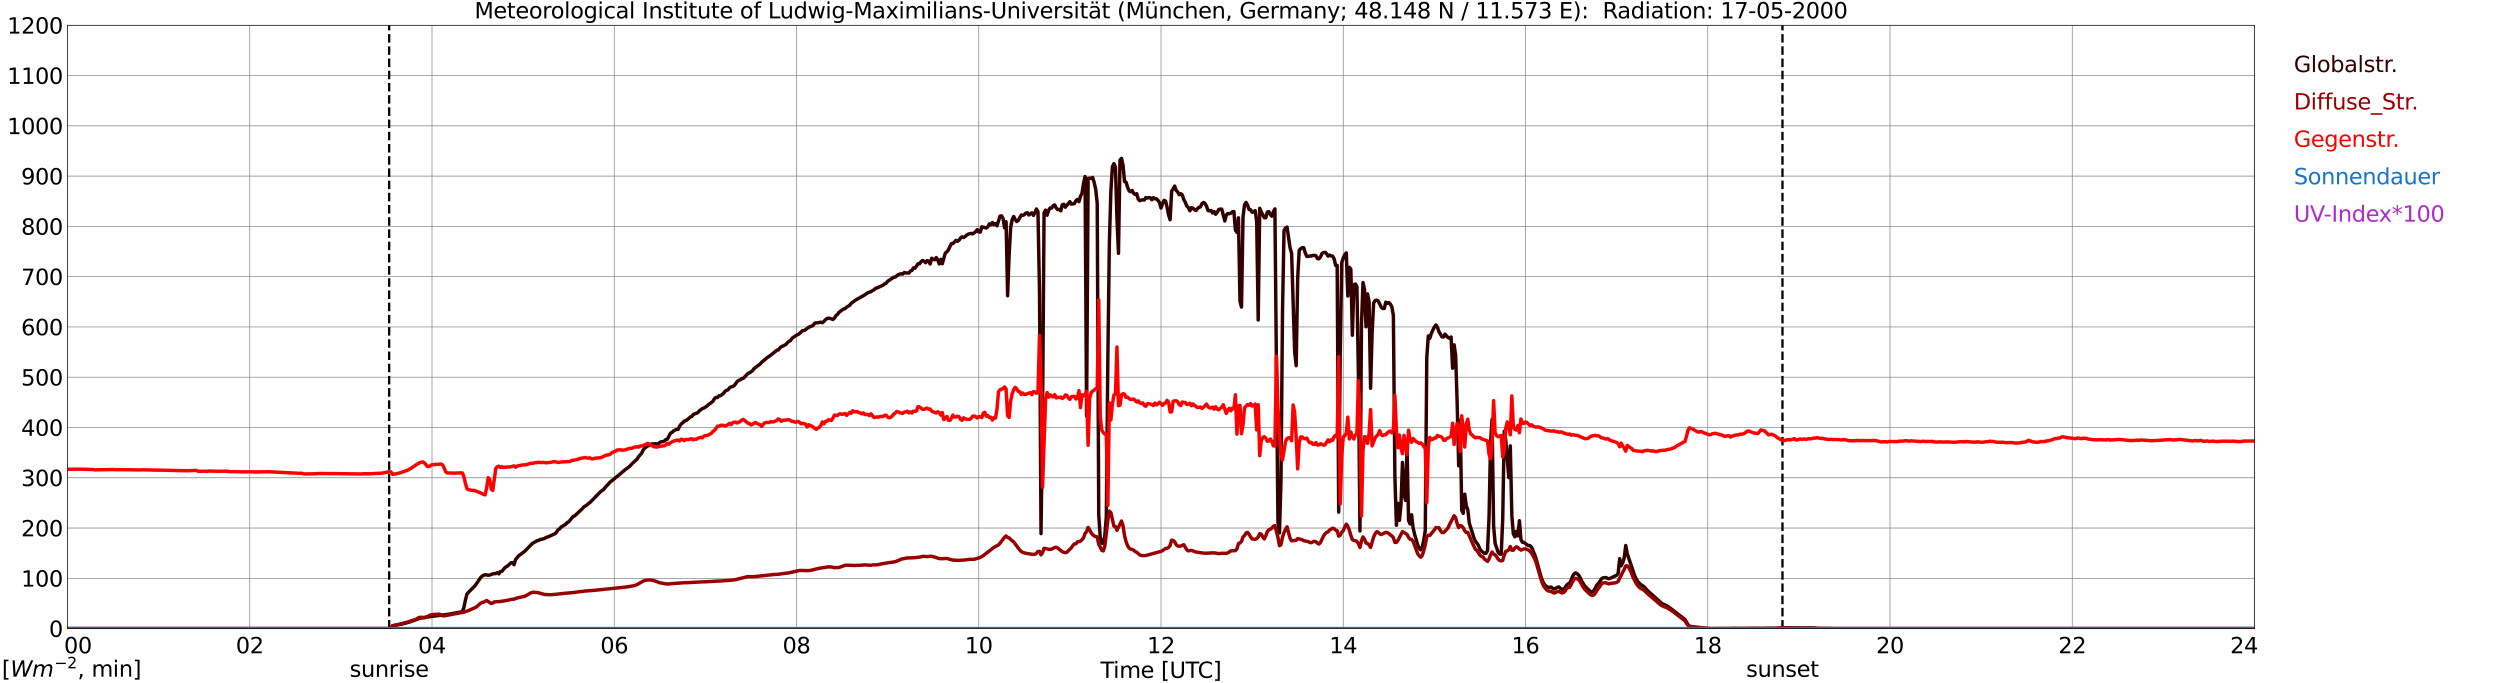 <?xml version="1.0" encoding="utf-8" standalone="no"?>
<!DOCTYPE svg PUBLIC "-//W3C//DTD SVG 1.1//EN"
  "http://www.w3.org/Graphics/SVG/1.1/DTD/svg11.dtd">
<svg xmlns:xlink="http://www.w3.org/1999/xlink" width="1085.4pt" height="296.64pt" viewBox="0 0 1085.4 296.64" xmlns="http://www.w3.org/2000/svg" version="1.1">
 <defs>
  <style type="text/css">*{stroke-linejoin: round; stroke-linecap: butt}</style>
 </defs>
 <g id="figure_1">
  <g id="patch_1">
   <path d="M 0 296.64 
L 1085.4 296.64 
L 1085.4 0 
L 0 0 
z
" style="fill: #ffffff"/>
  </g>
  <g id="axes_1">
   <g id="patch_2">
    <path d="M 29.306 272.909 
L 978.814 272.909 
L 978.814 10.976 
L 29.306 10.976 
z
" style="fill: #ffffff"/>
   </g>
   <g id="patch_3">
    <path d="M 978.814 272.909 
L 978.814 272.909 
L 978.814 10.976 
L 978.814 10.976 
z
" clip-path="url(#pf117e7747a)" style="fill: #d3d3d3; opacity: 0.25; stroke: #d3d3d3; stroke-linejoin: miter"/>
   </g>
   <g id="matplotlib.axis_1">
    <g id="xtick_1">
     <g id="line2d_1">
      <path d="M 29.306 272.909 
L 29.306 10.976 
" clip-path="url(#pf117e7747a)" style="fill: none; stroke: #808080; stroke-width: 0.3; stroke-linecap: square"/>
     </g>
     <g id="line2d_2"/>
     <g id="text_1">
      <!--    00 -->
      <g transform="translate(18.733 283.627) scale(0.095 -0.095)">
       <defs>
        <path id="DejaVuSans-20" transform="scale(0.016)"/>
        <path id="DejaVuSans-30" d="M 2034 4250 
Q 1547 4250 1301 3770 
Q 1056 3291 1056 2328 
Q 1056 1369 1301 889 
Q 1547 409 2034 409 
Q 2525 409 2770 889 
Q 3016 1369 3016 2328 
Q 3016 3291 2770 3770 
Q 2525 4250 2034 4250 
z
M 2034 4750 
Q 2819 4750 3233 4129 
Q 3647 3509 3647 2328 
Q 3647 1150 3233 529 
Q 2819 -91 2034 -91 
Q 1250 -91 836 529 
Q 422 1150 422 2328 
Q 422 3509 836 4129 
Q 1250 4750 2034 4750 
z
" transform="scale(0.016)"/>
       </defs>
       <use xlink:href="#DejaVuSans-20"/>
       <use xlink:href="#DejaVuSans-20" transform="translate(31.787 0)"/>
       <use xlink:href="#DejaVuSans-20" transform="translate(63.574 0)"/>
       <use xlink:href="#DejaVuSans-30" transform="translate(95.361 0)"/>
       <use xlink:href="#DejaVuSans-30" transform="translate(158.984 0)"/>
      </g>
     </g>
    </g>
    <g id="xtick_2">
     <g id="line2d_3">
      <path d="M 108.431 272.909 
L 108.431 10.976 
" clip-path="url(#pf117e7747a)" style="fill: none; stroke: #808080; stroke-width: 0.3; stroke-linecap: square"/>
     </g>
     <g id="line2d_4"/>
     <g id="text_2">
      <!-- 02 -->
      <g transform="translate(102.387 283.627) scale(0.095 -0.095)">
       <defs>
        <path id="DejaVuSans-32" d="M 1228 531 
L 3431 531 
L 3431 0 
L 469 0 
L 469 531 
Q 828 903 1448 1529 
Q 2069 2156 2228 2338 
Q 2531 2678 2651 2914 
Q 2772 3150 2772 3378 
Q 2772 3750 2511 3984 
Q 2250 4219 1831 4219 
Q 1534 4219 1204 4116 
Q 875 4013 500 3803 
L 500 4441 
Q 881 4594 1212 4672 
Q 1544 4750 1819 4750 
Q 2544 4750 2975 4387 
Q 3406 4025 3406 3419 
Q 3406 3131 3298 2873 
Q 3191 2616 2906 2266 
Q 2828 2175 2409 1742 
Q 1991 1309 1228 531 
z
" transform="scale(0.016)"/>
       </defs>
       <use xlink:href="#DejaVuSans-30"/>
       <use xlink:href="#DejaVuSans-32" transform="translate(63.623 0)"/>
      </g>
     </g>
    </g>
    <g id="xtick_3">
     <g id="line2d_5">
      <path d="M 187.557 272.909 
L 187.557 10.976 
" clip-path="url(#pf117e7747a)" style="fill: none; stroke: #808080; stroke-width: 0.3; stroke-linecap: square"/>
     </g>
     <g id="line2d_6"/>
     <g id="text_3">
      <!-- 04 -->
      <g transform="translate(181.513 283.627) scale(0.095 -0.095)">
       <defs>
        <path id="DejaVuSans-34" d="M 2419 4116 
L 825 1625 
L 2419 1625 
L 2419 4116 
z
M 2253 4666 
L 3047 4666 
L 3047 1625 
L 3713 1625 
L 3713 1100 
L 3047 1100 
L 3047 0 
L 2419 0 
L 2419 1100 
L 313 1100 
L 313 1709 
L 2253 4666 
z
" transform="scale(0.016)"/>
       </defs>
       <use xlink:href="#DejaVuSans-30"/>
       <use xlink:href="#DejaVuSans-34" transform="translate(63.623 0)"/>
      </g>
     </g>
    </g>
    <g id="xtick_4">
     <g id="line2d_7">
      <path d="M 266.683 272.909 
L 266.683 10.976 
" clip-path="url(#pf117e7747a)" style="fill: none; stroke: #808080; stroke-width: 0.3; stroke-linecap: square"/>
     </g>
     <g id="line2d_8"/>
     <g id="text_4">
      <!-- 06 -->
      <g transform="translate(260.638 283.627) scale(0.095 -0.095)">
       <defs>
        <path id="DejaVuSans-36" d="M 2113 2584 
Q 1688 2584 1439 2293 
Q 1191 2003 1191 1497 
Q 1191 994 1439 701 
Q 1688 409 2113 409 
Q 2538 409 2786 701 
Q 3034 994 3034 1497 
Q 3034 2003 2786 2293 
Q 2538 2584 2113 2584 
z
M 3366 4563 
L 3366 3988 
Q 3128 4100 2886 4159 
Q 2644 4219 2406 4219 
Q 1781 4219 1451 3797 
Q 1122 3375 1075 2522 
Q 1259 2794 1537 2939 
Q 1816 3084 2150 3084 
Q 2853 3084 3261 2657 
Q 3669 2231 3669 1497 
Q 3669 778 3244 343 
Q 2819 -91 2113 -91 
Q 1303 -91 875 529 
Q 447 1150 447 2328 
Q 447 3434 972 4092 
Q 1497 4750 2381 4750 
Q 2619 4750 2861 4703 
Q 3103 4656 3366 4563 
z
" transform="scale(0.016)"/>
       </defs>
       <use xlink:href="#DejaVuSans-30"/>
       <use xlink:href="#DejaVuSans-36" transform="translate(63.623 0)"/>
      </g>
     </g>
    </g>
    <g id="xtick_5">
     <g id="line2d_9">
      <path d="M 345.808 272.909 
L 345.808 10.976 
" clip-path="url(#pf117e7747a)" style="fill: none; stroke: #808080; stroke-width: 0.3; stroke-linecap: square"/>
     </g>
     <g id="line2d_10"/>
     <g id="text_5">
      <!-- 08 -->
      <g transform="translate(339.764 283.627) scale(0.095 -0.095)">
       <defs>
        <path id="DejaVuSans-38" d="M 2034 2216 
Q 1584 2216 1326 1975 
Q 1069 1734 1069 1313 
Q 1069 891 1326 650 
Q 1584 409 2034 409 
Q 2484 409 2743 651 
Q 3003 894 3003 1313 
Q 3003 1734 2745 1975 
Q 2488 2216 2034 2216 
z
M 1403 2484 
Q 997 2584 770 2862 
Q 544 3141 544 3541 
Q 544 4100 942 4425 
Q 1341 4750 2034 4750 
Q 2731 4750 3128 4425 
Q 3525 4100 3525 3541 
Q 3525 3141 3298 2862 
Q 3072 2584 2669 2484 
Q 3125 2378 3379 2068 
Q 3634 1759 3634 1313 
Q 3634 634 3220 271 
Q 2806 -91 2034 -91 
Q 1263 -91 848 271 
Q 434 634 434 1313 
Q 434 1759 690 2068 
Q 947 2378 1403 2484 
z
M 1172 3481 
Q 1172 3119 1398 2916 
Q 1625 2713 2034 2713 
Q 2441 2713 2670 2916 
Q 2900 3119 2900 3481 
Q 2900 3844 2670 4047 
Q 2441 4250 2034 4250 
Q 1625 4250 1398 4047 
Q 1172 3844 1172 3481 
z
" transform="scale(0.016)"/>
       </defs>
       <use xlink:href="#DejaVuSans-30"/>
       <use xlink:href="#DejaVuSans-38" transform="translate(63.623 0)"/>
      </g>
     </g>
    </g>
    <g id="xtick_6">
     <g id="line2d_11">
      <path d="M 424.934 272.909 
L 424.934 10.976 
" clip-path="url(#pf117e7747a)" style="fill: none; stroke: #808080; stroke-width: 0.3; stroke-linecap: square"/>
     </g>
     <g id="line2d_12"/>
     <g id="text_6">
      <!-- 10 -->
      <g transform="translate(418.89 283.627) scale(0.095 -0.095)">
       <defs>
        <path id="DejaVuSans-31" d="M 794 531 
L 1825 531 
L 1825 4091 
L 703 3866 
L 703 4441 
L 1819 4666 
L 2450 4666 
L 2450 531 
L 3481 531 
L 3481 0 
L 794 0 
L 794 531 
z
" transform="scale(0.016)"/>
       </defs>
       <use xlink:href="#DejaVuSans-31"/>
       <use xlink:href="#DejaVuSans-30" transform="translate(63.623 0)"/>
      </g>
     </g>
    </g>
    <g id="xtick_7">
     <g id="line2d_13">
      <path d="M 504.06 272.909 
L 504.06 10.976 
" clip-path="url(#pf117e7747a)" style="fill: none; stroke: #808080; stroke-width: 0.3; stroke-linecap: square"/>
     </g>
     <g id="line2d_14"/>
     <g id="text_7">
      <!-- 12 -->
      <g transform="translate(498.015 283.627) scale(0.095 -0.095)">
       <use xlink:href="#DejaVuSans-31"/>
       <use xlink:href="#DejaVuSans-32" transform="translate(63.623 0)"/>
      </g>
     </g>
    </g>
    <g id="xtick_8">
     <g id="line2d_15">
      <path d="M 583.185 272.909 
L 583.185 10.976 
" clip-path="url(#pf117e7747a)" style="fill: none; stroke: #808080; stroke-width: 0.3; stroke-linecap: square"/>
     </g>
     <g id="line2d_16"/>
     <g id="text_8">
      <!-- 14 -->
      <g transform="translate(577.141 283.627) scale(0.095 -0.095)">
       <use xlink:href="#DejaVuSans-31"/>
       <use xlink:href="#DejaVuSans-34" transform="translate(63.623 0)"/>
      </g>
     </g>
    </g>
    <g id="xtick_9">
     <g id="line2d_17">
      <path d="M 662.311 272.909 
L 662.311 10.976 
" clip-path="url(#pf117e7747a)" style="fill: none; stroke: #808080; stroke-width: 0.3; stroke-linecap: square"/>
     </g>
     <g id="line2d_18"/>
     <g id="text_9">
      <!-- 16 -->
      <g transform="translate(656.267 283.627) scale(0.095 -0.095)">
       <use xlink:href="#DejaVuSans-31"/>
       <use xlink:href="#DejaVuSans-36" transform="translate(63.623 0)"/>
      </g>
     </g>
    </g>
    <g id="xtick_10">
     <g id="line2d_19">
      <path d="M 741.437 272.909 
L 741.437 10.976 
" clip-path="url(#pf117e7747a)" style="fill: none; stroke: #808080; stroke-width: 0.3; stroke-linecap: square"/>
     </g>
     <g id="line2d_20"/>
     <g id="text_10">
      <!-- 18 -->
      <g transform="translate(735.392 283.627) scale(0.095 -0.095)">
       <use xlink:href="#DejaVuSans-31"/>
       <use xlink:href="#DejaVuSans-38" transform="translate(63.623 0)"/>
      </g>
     </g>
    </g>
    <g id="xtick_11">
     <g id="line2d_21">
      <path d="M 820.562 272.909 
L 820.562 10.976 
" clip-path="url(#pf117e7747a)" style="fill: none; stroke: #808080; stroke-width: 0.3; stroke-linecap: square"/>
     </g>
     <g id="line2d_22"/>
     <g id="text_11">
      <!-- 20 -->
      <g transform="translate(814.518 283.627) scale(0.095 -0.095)">
       <use xlink:href="#DejaVuSans-32"/>
       <use xlink:href="#DejaVuSans-30" transform="translate(63.623 0)"/>
      </g>
     </g>
    </g>
    <g id="xtick_12">
     <g id="line2d_23">
      <path d="M 899.688 272.909 
L 899.688 10.976 
" clip-path="url(#pf117e7747a)" style="fill: none; stroke: #808080; stroke-width: 0.3; stroke-linecap: square"/>
     </g>
     <g id="line2d_24"/>
     <g id="text_12">
      <!-- 22 -->
      <g transform="translate(893.644 283.627) scale(0.095 -0.095)">
       <use xlink:href="#DejaVuSans-32"/>
       <use xlink:href="#DejaVuSans-32" transform="translate(63.623 0)"/>
      </g>
     </g>
    </g>
    <g id="xtick_13">
     <g id="line2d_25">
      <path d="M 978.814 272.909 
L 978.814 10.976 
" clip-path="url(#pf117e7747a)" style="fill: none; stroke: #808080; stroke-width: 0.3; stroke-linecap: square"/>
     </g>
     <g id="line2d_26"/>
     <g id="text_13">
      <!-- 24    -->
      <g transform="translate(968.241 283.627) scale(0.095 -0.095)">
       <use xlink:href="#DejaVuSans-32"/>
       <use xlink:href="#DejaVuSans-34" transform="translate(63.623 0)"/>
       <use xlink:href="#DejaVuSans-20" transform="translate(127.246 0)"/>
       <use xlink:href="#DejaVuSans-20" transform="translate(159.033 0)"/>
       <use xlink:href="#DejaVuSans-20" transform="translate(190.82 0)"/>
      </g>
     </g>
    </g>
    <g id="text_14">
     <!-- Time [UTC] -->
     <g transform="translate(477.806 294.322) scale(0.095 -0.095)">
      <defs>
       <path id="DejaVuSans-54" d="M -19 4666 
L 3928 4666 
L 3928 4134 
L 2272 4134 
L 2272 0 
L 1638 0 
L 1638 4134 
L -19 4134 
L -19 4666 
z
" transform="scale(0.016)"/>
       <path id="DejaVuSans-69" d="M 603 3500 
L 1178 3500 
L 1178 0 
L 603 0 
L 603 3500 
z
M 603 4863 
L 1178 4863 
L 1178 4134 
L 603 4134 
L 603 4863 
z
" transform="scale(0.016)"/>
       <path id="DejaVuSans-6d" d="M 3328 2828 
Q 3544 3216 3844 3400 
Q 4144 3584 4550 3584 
Q 5097 3584 5394 3201 
Q 5691 2819 5691 2113 
L 5691 0 
L 5113 0 
L 5113 2094 
Q 5113 2597 4934 2840 
Q 4756 3084 4391 3084 
Q 3944 3084 3684 2787 
Q 3425 2491 3425 1978 
L 3425 0 
L 2847 0 
L 2847 2094 
Q 2847 2600 2669 2842 
Q 2491 3084 2119 3084 
Q 1678 3084 1418 2786 
Q 1159 2488 1159 1978 
L 1159 0 
L 581 0 
L 581 3500 
L 1159 3500 
L 1159 2956 
Q 1356 3278 1631 3431 
Q 1906 3584 2284 3584 
Q 2666 3584 2933 3390 
Q 3200 3197 3328 2828 
z
" transform="scale(0.016)"/>
       <path id="DejaVuSans-65" d="M 3597 1894 
L 3597 1613 
L 953 1613 
Q 991 1019 1311 708 
Q 1631 397 2203 397 
Q 2534 397 2845 478 
Q 3156 559 3463 722 
L 3463 178 
Q 3153 47 2828 -22 
Q 2503 -91 2169 -91 
Q 1331 -91 842 396 
Q 353 884 353 1716 
Q 353 2575 817 3079 
Q 1281 3584 2069 3584 
Q 2775 3584 3186 3129 
Q 3597 2675 3597 1894 
z
M 3022 2063 
Q 3016 2534 2758 2815 
Q 2500 3097 2075 3097 
Q 1594 3097 1305 2825 
Q 1016 2553 972 2059 
L 3022 2063 
z
" transform="scale(0.016)"/>
       <path id="DejaVuSans-5b" d="M 550 4863 
L 1875 4863 
L 1875 4416 
L 1125 4416 
L 1125 -397 
L 1875 -397 
L 1875 -844 
L 550 -844 
L 550 4863 
z
" transform="scale(0.016)"/>
       <path id="DejaVuSans-55" d="M 556 4666 
L 1191 4666 
L 1191 1831 
Q 1191 1081 1462 751 
Q 1734 422 2344 422 
Q 2950 422 3222 751 
Q 3494 1081 3494 1831 
L 3494 4666 
L 4128 4666 
L 4128 1753 
Q 4128 841 3676 375 
Q 3225 -91 2344 -91 
Q 1459 -91 1007 375 
Q 556 841 556 1753 
L 556 4666 
z
" transform="scale(0.016)"/>
       <path id="DejaVuSans-43" d="M 4122 4306 
L 4122 3641 
Q 3803 3938 3442 4084 
Q 3081 4231 2675 4231 
Q 1875 4231 1450 3742 
Q 1025 3253 1025 2328 
Q 1025 1406 1450 917 
Q 1875 428 2675 428 
Q 3081 428 3442 575 
Q 3803 722 4122 1019 
L 4122 359 
Q 3791 134 3420 21 
Q 3050 -91 2638 -91 
Q 1578 -91 968 557 
Q 359 1206 359 2328 
Q 359 3453 968 4101 
Q 1578 4750 2638 4750 
Q 3056 4750 3426 4639 
Q 3797 4528 4122 4306 
z
" transform="scale(0.016)"/>
       <path id="DejaVuSans-5d" d="M 1947 4863 
L 1947 -844 
L 622 -844 
L 622 -397 
L 1369 -397 
L 1369 4416 
L 622 4416 
L 622 4863 
L 1947 4863 
z
" transform="scale(0.016)"/>
      </defs>
      <use xlink:href="#DejaVuSans-54"/>
      <use xlink:href="#DejaVuSans-69" transform="translate(57.959 0)"/>
      <use xlink:href="#DejaVuSans-6d" transform="translate(85.742 0)"/>
      <use xlink:href="#DejaVuSans-65" transform="translate(183.154 0)"/>
      <use xlink:href="#DejaVuSans-20" transform="translate(244.678 0)"/>
      <use xlink:href="#DejaVuSans-5b" transform="translate(276.465 0)"/>
      <use xlink:href="#DejaVuSans-55" transform="translate(315.479 0)"/>
      <use xlink:href="#DejaVuSans-54" transform="translate(388.672 0)"/>
      <use xlink:href="#DejaVuSans-43" transform="translate(443.881 0)"/>
      <use xlink:href="#DejaVuSans-5d" transform="translate(513.705 0)"/>
     </g>
    </g>
   </g>
   <g id="matplotlib.axis_2">
    <g id="ytick_1">
     <g id="line2d_27">
      <path d="M 29.306 272.909 
L 978.814 272.909 
" clip-path="url(#pf117e7747a)" style="fill: none; stroke: #808080; stroke-width: 0.3; stroke-linecap: square"/>
     </g>
     <g id="line2d_28"/>
     <g id="text_15">
      <!-- 0 -->
      <g transform="translate(21.261 276.518) scale(0.095 -0.095)">
       <use xlink:href="#DejaVuSans-30"/>
      </g>
     </g>
    </g>
    <g id="ytick_2">
     <g id="line2d_29">
      <path d="M 29.306 251.081 
L 978.814 251.081 
" clip-path="url(#pf117e7747a)" style="fill: none; stroke: #808080; stroke-width: 0.3; stroke-linecap: square"/>
     </g>
     <g id="line2d_30"/>
     <g id="text_16">
      <!-- 100 -->
      <g transform="translate(9.173 254.69) scale(0.095 -0.095)">
       <use xlink:href="#DejaVuSans-31"/>
       <use xlink:href="#DejaVuSans-30" transform="translate(63.623 0)"/>
       <use xlink:href="#DejaVuSans-30" transform="translate(127.246 0)"/>
      </g>
     </g>
    </g>
    <g id="ytick_3">
     <g id="line2d_31">
      <path d="M 29.306 229.253 
L 978.814 229.253 
" clip-path="url(#pf117e7747a)" style="fill: none; stroke: #808080; stroke-width: 0.3; stroke-linecap: square"/>
     </g>
     <g id="line2d_32"/>
     <g id="text_17">
      <!-- 200 -->
      <g transform="translate(9.173 232.863) scale(0.095 -0.095)">
       <use xlink:href="#DejaVuSans-32"/>
       <use xlink:href="#DejaVuSans-30" transform="translate(63.623 0)"/>
       <use xlink:href="#DejaVuSans-30" transform="translate(127.246 0)"/>
      </g>
     </g>
    </g>
    <g id="ytick_4">
     <g id="line2d_33">
      <path d="M 29.306 207.426 
L 978.814 207.426 
" clip-path="url(#pf117e7747a)" style="fill: none; stroke: #808080; stroke-width: 0.3; stroke-linecap: square"/>
     </g>
     <g id="line2d_34"/>
     <g id="text_18">
      <!-- 300 -->
      <g transform="translate(9.173 211.035) scale(0.095 -0.095)">
       <defs>
        <path id="DejaVuSans-33" d="M 2597 2516 
Q 3050 2419 3304 2112 
Q 3559 1806 3559 1356 
Q 3559 666 3084 287 
Q 2609 -91 1734 -91 
Q 1441 -91 1130 -33 
Q 819 25 488 141 
L 488 750 
Q 750 597 1062 519 
Q 1375 441 1716 441 
Q 2309 441 2620 675 
Q 2931 909 2931 1356 
Q 2931 1769 2642 2001 
Q 2353 2234 1838 2234 
L 1294 2234 
L 1294 2753 
L 1863 2753 
Q 2328 2753 2575 2939 
Q 2822 3125 2822 3475 
Q 2822 3834 2567 4026 
Q 2313 4219 1838 4219 
Q 1578 4219 1281 4162 
Q 984 4106 628 3988 
L 628 4550 
Q 988 4650 1302 4700 
Q 1616 4750 1894 4750 
Q 2613 4750 3031 4423 
Q 3450 4097 3450 3541 
Q 3450 3153 3228 2886 
Q 3006 2619 2597 2516 
z
" transform="scale(0.016)"/>
       </defs>
       <use xlink:href="#DejaVuSans-33"/>
       <use xlink:href="#DejaVuSans-30" transform="translate(63.623 0)"/>
       <use xlink:href="#DejaVuSans-30" transform="translate(127.246 0)"/>
      </g>
     </g>
    </g>
    <g id="ytick_5">
     <g id="line2d_35">
      <path d="M 29.306 185.598 
L 978.814 185.598 
" clip-path="url(#pf117e7747a)" style="fill: none; stroke: #808080; stroke-width: 0.3; stroke-linecap: square"/>
     </g>
     <g id="line2d_36"/>
     <g id="text_19">
      <!-- 400 -->
      <g transform="translate(9.173 189.207) scale(0.095 -0.095)">
       <use xlink:href="#DejaVuSans-34"/>
       <use xlink:href="#DejaVuSans-30" transform="translate(63.623 0)"/>
       <use xlink:href="#DejaVuSans-30" transform="translate(127.246 0)"/>
      </g>
     </g>
    </g>
    <g id="ytick_6">
     <g id="line2d_37">
      <path d="M 29.306 163.77 
L 978.814 163.77 
" clip-path="url(#pf117e7747a)" style="fill: none; stroke: #808080; stroke-width: 0.3; stroke-linecap: square"/>
     </g>
     <g id="line2d_38"/>
     <g id="text_20">
      <!-- 500 -->
      <g transform="translate(9.173 167.379) scale(0.095 -0.095)">
       <defs>
        <path id="DejaVuSans-35" d="M 691 4666 
L 3169 4666 
L 3169 4134 
L 1269 4134 
L 1269 2991 
Q 1406 3038 1543 3061 
Q 1681 3084 1819 3084 
Q 2600 3084 3056 2656 
Q 3513 2228 3513 1497 
Q 3513 744 3044 326 
Q 2575 -91 1722 -91 
Q 1428 -91 1123 -41 
Q 819 9 494 109 
L 494 744 
Q 775 591 1075 516 
Q 1375 441 1709 441 
Q 2250 441 2565 725 
Q 2881 1009 2881 1497 
Q 2881 1984 2565 2268 
Q 2250 2553 1709 2553 
Q 1456 2553 1204 2497 
Q 953 2441 691 2322 
L 691 4666 
z
" transform="scale(0.016)"/>
       </defs>
       <use xlink:href="#DejaVuSans-35"/>
       <use xlink:href="#DejaVuSans-30" transform="translate(63.623 0)"/>
       <use xlink:href="#DejaVuSans-30" transform="translate(127.246 0)"/>
      </g>
     </g>
    </g>
    <g id="ytick_7">
     <g id="line2d_39">
      <path d="M 29.306 141.942 
L 978.814 141.942 
" clip-path="url(#pf117e7747a)" style="fill: none; stroke: #808080; stroke-width: 0.3; stroke-linecap: square"/>
     </g>
     <g id="line2d_40"/>
     <g id="text_21">
      <!-- 600 -->
      <g transform="translate(9.173 145.551) scale(0.095 -0.095)">
       <use xlink:href="#DejaVuSans-36"/>
       <use xlink:href="#DejaVuSans-30" transform="translate(63.623 0)"/>
       <use xlink:href="#DejaVuSans-30" transform="translate(127.246 0)"/>
      </g>
     </g>
    </g>
    <g id="ytick_8">
     <g id="line2d_41">
      <path d="M 29.306 120.114 
L 978.814 120.114 
" clip-path="url(#pf117e7747a)" style="fill: none; stroke: #808080; stroke-width: 0.3; stroke-linecap: square"/>
     </g>
     <g id="line2d_42"/>
     <g id="text_22">
      <!-- 700 -->
      <g transform="translate(9.173 123.724) scale(0.095 -0.095)">
       <defs>
        <path id="DejaVuSans-37" d="M 525 4666 
L 3525 4666 
L 3525 4397 
L 1831 0 
L 1172 0 
L 2766 4134 
L 525 4134 
L 525 4666 
z
" transform="scale(0.016)"/>
       </defs>
       <use xlink:href="#DejaVuSans-37"/>
       <use xlink:href="#DejaVuSans-30" transform="translate(63.623 0)"/>
       <use xlink:href="#DejaVuSans-30" transform="translate(127.246 0)"/>
      </g>
     </g>
    </g>
    <g id="ytick_9">
     <g id="line2d_43">
      <path d="M 29.306 98.287 
L 978.814 98.287 
" clip-path="url(#pf117e7747a)" style="fill: none; stroke: #808080; stroke-width: 0.3; stroke-linecap: square"/>
     </g>
     <g id="line2d_44"/>
     <g id="text_23">
      <!-- 800 -->
      <g transform="translate(9.173 101.896) scale(0.095 -0.095)">
       <use xlink:href="#DejaVuSans-38"/>
       <use xlink:href="#DejaVuSans-30" transform="translate(63.623 0)"/>
       <use xlink:href="#DejaVuSans-30" transform="translate(127.246 0)"/>
      </g>
     </g>
    </g>
    <g id="ytick_10">
     <g id="line2d_45">
      <path d="M 29.306 76.459 
L 978.814 76.459 
" clip-path="url(#pf117e7747a)" style="fill: none; stroke: #808080; stroke-width: 0.3; stroke-linecap: square"/>
     </g>
     <g id="line2d_46"/>
     <g id="text_24">
      <!-- 900 -->
      <g transform="translate(9.173 80.068) scale(0.095 -0.095)">
       <defs>
        <path id="DejaVuSans-39" d="M 703 97 
L 703 672 
Q 941 559 1184 500 
Q 1428 441 1663 441 
Q 2288 441 2617 861 
Q 2947 1281 2994 2138 
Q 2813 1869 2534 1725 
Q 2256 1581 1919 1581 
Q 1219 1581 811 2004 
Q 403 2428 403 3163 
Q 403 3881 828 4315 
Q 1253 4750 1959 4750 
Q 2769 4750 3195 4129 
Q 3622 3509 3622 2328 
Q 3622 1225 3098 567 
Q 2575 -91 1691 -91 
Q 1453 -91 1209 -44 
Q 966 3 703 97 
z
M 1959 2075 
Q 2384 2075 2632 2365 
Q 2881 2656 2881 3163 
Q 2881 3666 2632 3958 
Q 2384 4250 1959 4250 
Q 1534 4250 1286 3958 
Q 1038 3666 1038 3163 
Q 1038 2656 1286 2365 
Q 1534 2075 1959 2075 
z
" transform="scale(0.016)"/>
       </defs>
       <use xlink:href="#DejaVuSans-39"/>
       <use xlink:href="#DejaVuSans-30" transform="translate(63.623 0)"/>
       <use xlink:href="#DejaVuSans-30" transform="translate(127.246 0)"/>
      </g>
     </g>
    </g>
    <g id="ytick_11">
     <g id="line2d_47">
      <path d="M 29.306 54.631 
L 978.814 54.631 
" clip-path="url(#pf117e7747a)" style="fill: none; stroke: #808080; stroke-width: 0.3; stroke-linecap: square"/>
     </g>
     <g id="line2d_48"/>
     <g id="text_25">
      <!-- 1000 -->
      <g transform="translate(3.128 58.24) scale(0.095 -0.095)">
       <use xlink:href="#DejaVuSans-31"/>
       <use xlink:href="#DejaVuSans-30" transform="translate(63.623 0)"/>
       <use xlink:href="#DejaVuSans-30" transform="translate(127.246 0)"/>
       <use xlink:href="#DejaVuSans-30" transform="translate(190.869 0)"/>
      </g>
     </g>
    </g>
    <g id="ytick_12">
     <g id="line2d_49">
      <path d="M 29.306 32.803 
L 978.814 32.803 
" clip-path="url(#pf117e7747a)" style="fill: none; stroke: #808080; stroke-width: 0.3; stroke-linecap: square"/>
     </g>
     <g id="line2d_50"/>
     <g id="text_26">
      <!-- 1100 -->
      <g transform="translate(3.128 36.413) scale(0.095 -0.095)">
       <use xlink:href="#DejaVuSans-31"/>
       <use xlink:href="#DejaVuSans-31" transform="translate(63.623 0)"/>
       <use xlink:href="#DejaVuSans-30" transform="translate(127.246 0)"/>
       <use xlink:href="#DejaVuSans-30" transform="translate(190.869 0)"/>
      </g>
     </g>
    </g>
    <g id="ytick_13">
     <g id="line2d_51">
      <path d="M 29.306 10.976 
L 978.814 10.976 
" clip-path="url(#pf117e7747a)" style="fill: none; stroke: #808080; stroke-width: 0.3; stroke-linecap: square"/>
     </g>
     <g id="line2d_52"/>
     <g id="text_27">
      <!-- 1200 -->
      <g transform="translate(3.128 14.585) scale(0.095 -0.095)">
       <use xlink:href="#DejaVuSans-31"/>
       <use xlink:href="#DejaVuSans-32" transform="translate(63.623 0)"/>
       <use xlink:href="#DejaVuSans-30" transform="translate(127.246 0)"/>
       <use xlink:href="#DejaVuSans-30" transform="translate(190.869 0)"/>
      </g>
     </g>
    </g>
   </g>
   <g id="line2d_53">
    <path d="M 168.963 272.909 
L 168.963 10.976 
" clip-path="url(#pf117e7747a)" style="fill: none; stroke-dasharray: 3.7,1.6; stroke-dashoffset: 0; stroke: #000000"/>
   </g>
   <g id="line2d_54">
    <path d="M 773.878 272.909 
L 773.878 10.976 
" clip-path="url(#pf117e7747a)" style="fill: none; stroke-dasharray: 3.7,1.6; stroke-dashoffset: 0; stroke: #000000"/>
   </g>
   <g id="line2d_55">
    <path d="M 29.306 272.909 
L 169.754 272.909 
L 170.413 271.678 
L 174.37 270.964 
L 177.666 270.108 
L 180.304 269.159 
L 182.282 268.414 
L 184.26 268.048 
L 194.81 266.664 
L 200.085 265.693 
L 200.745 265.485 
L 201.404 263.761 
L 202.063 260.541 
L 202.723 257.928 
L 204.042 256.492 
L 206.02 254.523 
L 207.339 252.744 
L 208.657 250.765 
L 209.317 250.118 
L 209.976 249.75 
L 210.635 249.529 
L 211.954 249.745 
L 212.614 249.662 
L 213.932 249.162 
L 214.592 249.023 
L 215.251 249.04 
L 215.91 248.649 
L 216.57 249.162 
L 217.229 248.147 
L 217.889 248.058 
L 219.207 246.469 
L 220.526 245.58 
L 221.845 244.338 
L 222.504 244.24 
L 223.164 245.174 
L 223.823 242.974 
L 225.142 241.331 
L 227.779 239.397 
L 231.076 235.994 
L 232.395 235.214 
L 233.054 234.832 
L 233.714 234.671 
L 234.373 234.313 
L 236.351 233.809 
L 237.011 233.39 
L 238.329 232.905 
L 240.967 231.724 
L 241.626 231.069 
L 242.286 230.002 
L 242.945 229.633 
L 243.604 228.83 
L 245.583 227.636 
L 246.242 226.848 
L 246.901 226.599 
L 248.22 224.949 
L 248.88 224.202 
L 249.539 223.947 
L 252.836 220.841 
L 253.495 220.051 
L 254.814 219.256 
L 255.473 218.625 
L 256.133 218.176 
L 260.748 213.448 
L 262.067 212.492 
L 263.386 210.918 
L 264.045 210.283 
L 264.705 209.466 
L 266.683 207.888 
L 269.32 205.699 
L 271.298 204.012 
L 273.277 202.534 
L 274.595 201.17 
L 276.573 199.345 
L 277.233 198.291 
L 278.552 196.793 
L 279.211 195.449 
L 279.87 194.578 
L 281.189 193.611 
L 281.849 193.473 
L 282.508 192.901 
L 283.167 192.72 
L 283.827 192.744 
L 284.486 192.633 
L 285.145 192.799 
L 285.805 192.681 
L 286.464 192.072 
L 287.124 191.76 
L 287.783 191.779 
L 288.442 191.476 
L 289.102 190.826 
L 289.761 190.649 
L 291.08 188.088 
L 291.739 187.748 
L 292.399 187.119 
L 293.717 186.403 
L 294.377 186.467 
L 295.036 185.065 
L 295.696 184.135 
L 296.355 183.607 
L 297.014 182.93 
L 298.333 182.289 
L 299.652 181.09 
L 300.311 180.868 
L 300.971 179.955 
L 302.949 179.174 
L 303.608 178.373 
L 304.927 177.38 
L 305.586 177.183 
L 306.905 176.332 
L 307.564 175.721 
L 309.543 174.212 
L 310.202 173.047 
L 310.861 172.525 
L 311.521 172.602 
L 312.18 171.831 
L 312.839 171.79 
L 314.158 170.761 
L 314.818 169.842 
L 315.477 169.443 
L 316.136 169.205 
L 316.796 168.288 
L 317.455 167.959 
L 318.114 167.78 
L 318.774 167.437 
L 320.093 165.621 
L 320.752 165.15 
L 321.411 164.894 
L 322.071 164.37 
L 322.73 164.261 
L 324.708 162.168 
L 325.368 161.912 
L 326.686 160.976 
L 327.346 160.046 
L 329.983 158.075 
L 330.643 157.324 
L 333.28 155.098 
L 333.94 154.722 
L 336.577 152.631 
L 337.236 152.016 
L 337.896 151.959 
L 338.555 151.123 
L 339.215 150.562 
L 341.193 149.584 
L 341.852 148.79 
L 342.512 148.196 
L 343.171 147.908 
L 343.83 146.882 
L 345.149 145.965 
L 345.808 145.529 
L 346.468 145.251 
L 347.127 144.806 
L 348.446 143.529 
L 349.105 143.496 
L 349.765 143.156 
L 350.424 142.532 
L 351.743 141.8 
L 352.402 141.582 
L 353.062 141.242 
L 353.721 140.296 
L 354.38 140.163 
L 355.04 140.144 
L 356.359 139.873 
L 357.018 140.096 
L 357.677 139.591 
L 358.337 138.851 
L 358.996 138.286 
L 359.655 138.155 
L 360.315 138.227 
L 361.634 138.699 
L 362.293 138.037 
L 362.952 137.005 
L 363.612 136.498 
L 364.271 135.584 
L 365.59 134.588 
L 366.249 134.119 
L 366.909 134.021 
L 367.568 133.318 
L 368.887 132.563 
L 369.546 131.727 
L 371.524 130.249 
L 375.481 128.003 
L 376.799 127.054 
L 378.118 126.658 
L 378.777 126.141 
L 379.437 125.877 
L 380.096 125.216 
L 380.756 125.026 
L 383.393 123.806 
L 384.053 123.225 
L 384.712 122.959 
L 385.371 122.134 
L 388.009 120.383 
L 388.668 120.293 
L 389.987 119.276 
L 390.646 118.995 
L 391.306 118.868 
L 391.965 118.975 
L 392.624 118.305 
L 393.284 118.521 
L 394.603 118.541 
L 395.262 117.635 
L 395.921 117.423 
L 396.581 116.295 
L 397.24 116.465 
L 398.559 114.52 
L 399.218 114.511 
L 399.878 113.614 
L 400.537 113.11 
L 401.196 113.413 
L 401.856 114.046 
L 402.515 113.16 
L 403.175 113.363 
L 403.834 114.601 
L 404.493 112.119 
L 405.153 112.58 
L 405.812 112.763 
L 406.471 111.835 
L 407.131 112.807 
L 407.79 114.61 
L 408.45 112.61 
L 409.109 114.496 
L 410.428 109.842 
L 411.087 109.364 
L 411.746 108.465 
L 413.065 105.774 
L 413.725 105.741 
L 415.043 104.374 
L 415.703 104.756 
L 416.362 104.331 
L 417.022 103.342 
L 417.681 102.803 
L 418.34 103.119 
L 419 102.716 
L 419.659 102.117 
L 420.318 101.672 
L 421.637 101.29 
L 422.297 101.563 
L 423.615 100.587 
L 424.275 99.701 
L 424.934 100.701 
L 425.593 100.775 
L 426.253 98.464 
L 428.231 98.992 
L 428.89 98.424 
L 429.55 97.191 
L 430.209 97.612 
L 430.869 96.619 
L 431.528 97.525 
L 432.187 97.049 
L 432.847 98.029 
L 434.165 93.86 
L 434.825 93.716 
L 435.484 94.849 
L 436.144 98.926 
L 436.803 96.289 
L 437.462 128.398 
L 438.122 110.622 
L 438.781 98.752 
L 439.44 95.41 
L 440.1 94.015 
L 440.759 95.307 
L 441.419 96.176 
L 442.078 95.685 
L 443.397 93.367 
L 444.056 93.5 
L 444.716 93.194 
L 445.375 92.489 
L 446.034 92.369 
L 446.694 93.33 
L 447.353 92.784 
L 448.012 92.426 
L 448.672 93.506 
L 449.331 92.323 
L 449.991 90.736 
L 450.65 91.95 
L 451.309 126.728 
L 451.969 231.676 
L 452.628 181.088 
L 453.287 92.312 
L 453.947 91.23 
L 454.606 93.434 
L 455.266 91.319 
L 455.925 90.3 
L 456.584 90.35 
L 457.244 89.3 
L 457.903 88.99 
L 458.563 90.296 
L 459.222 91.012 
L 459.881 90.905 
L 460.541 91.529 
L 461.2 88.94 
L 461.859 88.658 
L 462.519 89.953 
L 464.497 87.567 
L 465.156 88.652 
L 466.475 88.377 
L 467.134 87.098 
L 467.794 86.591 
L 468.453 87.545 
L 469.113 85.199 
L 469.772 83.824 
L 470.431 79.58 
L 471.091 76.658 
L 471.75 180.59 
L 472.409 77.483 
L 473.069 77.328 
L 473.728 77.505 
L 474.388 77.05 
L 475.047 79.255 
L 475.706 82.167 
L 476.366 88.252 
L 477.025 223.473 
L 477.685 233.411 
L 478.344 235.828 
L 479.003 235.976 
L 479.663 232.551 
L 480.322 224.353 
L 480.981 155.537 
L 481.641 105.381 
L 482.3 82.889 
L 482.96 72.406 
L 483.619 71.033 
L 484.278 72.63 
L 484.938 95.037 
L 485.597 109.978 
L 486.256 69.507 
L 486.916 68.734 
L 487.575 71.814 
L 488.235 78.84 
L 488.894 79.104 
L 489.553 81.292 
L 490.213 82.876 
L 490.872 83.254 
L 491.532 82.706 
L 492.191 83.931 
L 492.85 84.472 
L 493.51 84.062 
L 494.169 86.436 
L 494.828 87.131 
L 495.488 86.873 
L 496.147 86.751 
L 496.807 86.834 
L 497.466 85.76 
L 498.125 86.028 
L 498.785 85.769 
L 499.444 85.873 
L 500.103 86.72 
L 500.763 85.821 
L 501.422 86.314 
L 502.082 86.316 
L 502.741 87.03 
L 503.4 87.921 
L 504.06 90.304 
L 504.719 88.462 
L 505.379 86.989 
L 506.038 87.286 
L 506.697 89.914 
L 507.357 93.341 
L 508.016 95.41 
L 508.675 82.988 
L 509.335 82.023 
L 509.994 80.783 
L 510.654 82.726 
L 511.313 83.363 
L 511.972 84.566 
L 512.632 84.088 
L 513.291 84.592 
L 513.95 86.642 
L 514.61 87.831 
L 515.269 89.486 
L 515.929 90.088 
L 516.588 91.505 
L 517.247 90.16 
L 517.907 90.337 
L 518.566 91.001 
L 519.226 91.42 
L 519.885 90.595 
L 520.544 90.014 
L 521.204 89.811 
L 521.863 88.379 
L 522.522 87.897 
L 523.182 88.362 
L 523.841 89.549 
L 524.501 91.448 
L 525.16 91.579 
L 525.819 91.374 
L 526.479 92.463 
L 527.138 91.858 
L 527.797 93.017 
L 528.457 92.203 
L 529.116 90.939 
L 529.776 90.787 
L 530.435 90.813 
L 531.754 95.945 
L 532.413 93.399 
L 533.073 92.692 
L 533.732 92.782 
L 534.391 92.57 
L 535.051 91.937 
L 535.71 91.841 
L 536.369 99.928 
L 537.029 100.928 
L 537.688 94.563 
L 538.348 130.766 
L 539.007 133.327 
L 539.666 94.24 
L 540.326 88.894 
L 540.985 87.905 
L 541.644 89.086 
L 542.304 90.955 
L 542.963 91.07 
L 543.623 92.149 
L 544.282 91.981 
L 544.941 91.45 
L 545.601 96.11 
L 546.26 138.939 
L 546.919 90.437 
L 547.579 92.007 
L 548.898 94.524 
L 549.557 94.524 
L 550.216 92.044 
L 550.876 91.869 
L 551.535 93.183 
L 552.195 93.878 
L 552.854 91.845 
L 553.513 90.688 
L 554.832 226.778 
L 555.491 231.384 
L 556.151 208.742 
L 556.81 135.263 
L 557.47 100.033 
L 558.129 98.987 
L 558.788 98.594 
L 560.107 107.692 
L 560.766 109.98 
L 562.085 152.544 
L 562.745 158.78 
L 563.404 120.667 
L 564.063 108.709 
L 564.723 107.974 
L 565.382 107.518 
L 566.042 107.557 
L 566.701 109.851 
L 567.36 111.34 
L 568.02 111.311 
L 568.679 111.1 
L 569.338 111.156 
L 569.998 110.899 
L 570.657 110.884 
L 571.317 111.006 
L 571.976 112.246 
L 572.635 112.361 
L 573.295 111.536 
L 573.954 110.078 
L 574.613 109.703 
L 575.273 109.543 
L 575.932 110.117 
L 576.592 111.2 
L 577.251 110.746 
L 577.91 111.1 
L 578.57 111.189 
L 579.229 112.366 
L 579.889 115.223 
L 580.548 115.243 
L 581.207 222.347 
L 581.867 153.886 
L 582.526 114.049 
L 583.185 111.999 
L 583.845 110.598 
L 584.504 109.794 
L 585.164 128.533 
L 585.823 116.059 
L 586.482 116.862 
L 587.142 145.546 
L 587.801 123.607 
L 588.46 123.308 
L 589.12 124.421 
L 589.779 163.884 
L 590.439 230.519 
L 591.098 140.886 
L 591.757 122.681 
L 592.417 125.63 
L 593.076 141.866 
L 593.736 127.604 
L 594.395 130.945 
L 595.054 168.583 
L 595.714 144.631 
L 596.373 131.563 
L 597.032 130.48 
L 597.692 130.341 
L 598.351 130.686 
L 599.67 133.344 
L 600.329 133.938 
L 600.989 133.936 
L 601.648 131.207 
L 602.307 131.683 
L 602.967 131.373 
L 603.626 132.004 
L 604.286 133.253 
L 604.945 136.917 
L 605.604 206.904 
L 606.264 228.042 
L 606.923 218.516 
L 607.582 225.918 
L 608.242 219.239 
L 608.901 200.783 
L 609.561 214.57 
L 610.22 217.27 
L 610.879 194.307 
L 611.539 225.951 
L 612.198 227.476 
L 612.858 223.499 
L 613.517 229.255 
L 614.176 232.036 
L 615.495 236.52 
L 616.154 238.019 
L 616.814 238.727 
L 617.473 237.471 
L 618.133 234.514 
L 618.792 230.323 
L 619.451 155.203 
L 620.111 145.856 
L 620.77 146.871 
L 621.429 144.754 
L 622.748 141.958 
L 623.408 141.089 
L 624.067 142.038 
L 624.726 143.974 
L 626.045 146.26 
L 626.705 146.314 
L 627.364 145.055 
L 628.683 146.546 
L 629.342 146.862 
L 630.001 146.31 
L 630.661 159.878 
L 631.32 149.709 
L 631.98 154.144 
L 632.639 174.839 
L 633.298 202.215 
L 633.958 182.4 
L 634.617 221.542 
L 635.276 222.869 
L 635.936 214.565 
L 636.595 219.586 
L 637.255 221.301 
L 637.914 227.125 
L 639.892 233.429 
L 640.552 235.02 
L 641.211 235.771 
L 641.87 236.849 
L 642.53 238.386 
L 643.189 239.272 
L 644.508 240.268 
L 645.167 240.22 
L 645.827 239.032 
L 646.486 224.285 
L 647.145 191.764 
L 647.805 182.094 
L 648.464 228.35 
L 649.123 235.889 
L 650.442 239.82 
L 651.102 240.514 
L 651.761 240.634 
L 652.42 225.285 
L 653.08 187.244 
L 653.739 191.096 
L 655.058 207.336 
L 655.717 193.58 
L 656.377 223.799 
L 657.036 231.814 
L 657.695 233.056 
L 658.355 230.672 
L 659.014 232.672 
L 659.674 226.077 
L 660.333 234.271 
L 660.992 235.441 
L 661.652 235.524 
L 662.311 235.957 
L 662.97 236.587 
L 663.63 236.832 
L 664.289 236.904 
L 664.949 237.629 
L 666.267 240.743 
L 666.927 242.684 
L 668.905 249.881 
L 669.564 251.91 
L 670.224 253.318 
L 670.883 254.1 
L 671.542 254.694 
L 672.202 255.01 
L 673.521 254.907 
L 674.18 255.473 
L 674.839 255.763 
L 676.158 255.014 
L 676.817 254.829 
L 677.477 255.475 
L 678.136 255.87 
L 678.796 255.682 
L 679.455 255.246 
L 680.114 254.085 
L 680.774 253.504 
L 681.433 253.211 
L 682.092 251.882 
L 682.752 250.236 
L 683.411 249.215 
L 684.071 248.721 
L 684.73 249.106 
L 685.389 249.693 
L 686.049 250.858 
L 686.708 252.297 
L 688.027 254.388 
L 689.346 255.774 
L 690.664 256.933 
L 691.324 256.994 
L 691.983 256.403 
L 693.302 254.01 
L 693.961 253.297 
L 694.621 252.406 
L 695.28 251.277 
L 695.939 250.891 
L 697.258 250.736 
L 697.918 251.107 
L 698.577 251.256 
L 699.896 250.725 
L 700.555 250.35 
L 701.874 249.778 
L 702.533 248.935 
L 703.193 242.557 
L 703.852 245.642 
L 704.511 244.321 
L 705.171 242.197 
L 705.83 236.836 
L 706.49 240.42 
L 709.786 250.147 
L 710.446 251.461 
L 711.105 252.491 
L 711.765 253.266 
L 712.424 253.823 
L 713.743 254.711 
L 715.721 256.835 
L 721.655 262.102 
L 722.974 262.711 
L 723.633 263.001 
L 725.612 264.368 
L 728.909 266.939 
L 731.546 268.943 
L 732.865 271.213 
L 733.524 271.924 
L 734.184 272.3 
L 734.843 272.546 
L 737.48 272.902 
L 748.69 272.909 
L 771.768 272.808 
L 773.746 272.529 
L 775.725 272.525 
L 778.362 272.577 
L 781 272.625 
L 786.934 272.66 
L 788.253 272.712 
L 788.912 272.909 
L 978.154 272.909 
L 978.154 272.909 
" clip-path="url(#pf117e7747a)" style="fill: none; stroke: #330000; stroke-width: 1.5; stroke-linecap: square"/>
   </g>
   <g id="line2d_56">
    <path d="M 29.306 272.909 
L 169.754 272.909 
L 170.413 271.684 
L 172.391 271.28 
L 177.007 270.076 
L 178.985 269.381 
L 180.304 269.028 
L 181.623 268.255 
L 182.282 268.024 
L 182.941 267.995 
L 184.26 268.218 
L 184.92 268.037 
L 186.898 267.009 
L 188.217 266.766 
L 190.854 266.651 
L 192.173 267.349 
L 192.832 267.382 
L 201.404 265.756 
L 203.382 265.09 
L 206.679 263.621 
L 207.998 262.499 
L 208.657 261.895 
L 209.317 261.556 
L 209.976 261.412 
L 211.295 260.729 
L 213.273 262.034 
L 213.932 261.801 
L 214.592 261.329 
L 215.91 261.194 
L 216.57 261.213 
L 218.548 260.932 
L 220.526 260.587 
L 222.504 260.131 
L 223.164 260.157 
L 223.823 259.823 
L 225.801 259.328 
L 227.779 258.904 
L 229.098 258.193 
L 230.417 257.42 
L 231.076 257.199 
L 231.736 257.103 
L 233.714 257.337 
L 236.351 258.088 
L 238.989 258.217 
L 240.967 258.051 
L 243.604 257.749 
L 248.22 257.324 
L 254.155 256.595 
L 257.451 256.348 
L 267.342 255.34 
L 271.958 254.842 
L 275.255 254.29 
L 276.573 253.823 
L 279.211 252.308 
L 279.87 252.041 
L 281.189 251.836 
L 282.508 251.801 
L 283.827 252.059 
L 286.464 253.004 
L 289.102 253.519 
L 290.42 253.519 
L 291.739 253.384 
L 296.355 253.052 
L 297.014 252.954 
L 298.333 252.98 
L 303.608 252.685 
L 306.905 252.554 
L 310.861 252.314 
L 312.839 252.231 
L 318.114 251.849 
L 319.433 251.651 
L 320.752 251.291 
L 324.708 250.328 
L 326.686 250.391 
L 328.665 250.21 
L 335.918 249.444 
L 337.896 249.315 
L 341.193 248.87 
L 342.512 248.732 
L 347.127 247.68 
L 348.446 247.672 
L 350.424 247.746 
L 351.743 247.687 
L 353.721 247.185 
L 355.699 246.72 
L 359.655 246.096 
L 360.974 246.183 
L 362.293 246.456 
L 364.271 246.368 
L 366.909 245.436 
L 367.568 245.364 
L 370.865 245.506 
L 373.502 245.415 
L 375.481 245.253 
L 378.118 245.423 
L 378.777 245.26 
L 380.756 245.216 
L 382.734 244.81 
L 385.371 244.362 
L 388.668 243.882 
L 389.987 243.347 
L 391.306 242.756 
L 393.943 242.234 
L 395.262 242.212 
L 397.24 242.108 
L 399.218 241.881 
L 400.537 241.577 
L 401.196 241.538 
L 402.515 241.665 
L 403.834 241.499 
L 404.493 241.52 
L 405.812 241.878 
L 407.79 242.52 
L 409.109 242.553 
L 411.087 242.442 
L 412.406 242.828 
L 413.725 243.175 
L 416.362 243.282 
L 417.681 243.173 
L 418.34 243.199 
L 420.978 242.828 
L 422.956 242.828 
L 425.593 242.018 
L 426.912 241.23 
L 431.528 237.626 
L 433.506 236.579 
L 434.165 235.852 
L 436.144 233.219 
L 436.803 232.672 
L 437.462 233.37 
L 438.122 233.499 
L 438.781 234.21 
L 440.1 235.269 
L 442.737 238.812 
L 443.397 239.432 
L 444.056 239.846 
L 445.375 240.215 
L 448.012 240.658 
L 449.331 240.654 
L 449.991 240.202 
L 450.65 239.423 
L 451.309 239.379 
L 451.969 240.901 
L 452.628 239.905 
L 453.287 238.07 
L 453.947 238.161 
L 455.266 238.502 
L 455.925 238.548 
L 456.584 238.384 
L 457.903 237.727 
L 458.563 237.587 
L 459.222 237.925 
L 461.2 239.528 
L 462.519 239.958 
L 463.178 239.787 
L 465.156 237.775 
L 465.816 236.812 
L 466.475 236.142 
L 467.134 236.079 
L 467.794 235.241 
L 468.453 235.182 
L 469.113 234.92 
L 469.772 234.361 
L 470.431 233.477 
L 471.091 231.593 
L 471.75 230.834 
L 472.409 228.976 
L 473.069 229.915 
L 473.728 231.364 
L 474.388 232.132 
L 475.047 232.634 
L 475.706 232.99 
L 476.366 233.086 
L 477.025 236.352 
L 477.685 237.502 
L 478.344 238.973 
L 479.003 239.176 
L 479.663 237.113 
L 480.981 225.94 
L 481.641 221.91 
L 482.3 222.576 
L 483.619 228.424 
L 484.278 228.662 
L 484.938 230.251 
L 486.916 226.202 
L 487.575 228.258 
L 488.235 232.606 
L 488.894 235.201 
L 489.553 236.919 
L 490.213 237.952 
L 490.872 238.393 
L 491.532 238.541 
L 492.191 238.892 
L 492.85 239.436 
L 493.51 239.82 
L 494.828 240.885 
L 495.488 241.173 
L 496.807 241.237 
L 497.466 241.206 
L 498.785 240.805 
L 504.06 239.408 
L 504.719 239.03 
L 506.038 238.111 
L 506.697 238.076 
L 507.357 237.62 
L 508.016 236.808 
L 508.675 234.523 
L 509.335 234.636 
L 509.994 235.197 
L 510.654 236.48 
L 511.313 237.052 
L 511.972 237.127 
L 512.632 237.079 
L 513.291 236.723 
L 513.95 236.494 
L 515.269 238.735 
L 515.929 239.161 
L 517.247 238.936 
L 519.226 239.661 
L 521.204 239.966 
L 523.182 240.211 
L 526.479 240.041 
L 527.138 240.025 
L 529.116 240.364 
L 530.435 240.2 
L 532.413 240.241 
L 533.073 240.045 
L 534.391 239.146 
L 536.369 239.058 
L 537.029 238.307 
L 537.688 235.978 
L 538.348 235.701 
L 539.007 235.081 
L 539.666 233.11 
L 540.326 232.488 
L 540.985 231.423 
L 541.644 231.139 
L 542.304 231.964 
L 542.963 233.108 
L 543.623 233.951 
L 544.941 234.154 
L 545.601 233.857 
L 546.26 233.132 
L 546.919 231.7 
L 547.579 231.929 
L 548.238 233.13 
L 548.898 233.983 
L 549.557 232.613 
L 550.216 230.86 
L 550.876 229.993 
L 551.535 229.751 
L 552.195 229.323 
L 552.854 228.426 
L 553.513 228.221 
L 554.832 233.326 
L 555.491 236.906 
L 556.151 236.467 
L 556.81 233.195 
L 557.47 231.229 
L 558.129 229.816 
L 558.788 228.719 
L 560.107 233.741 
L 560.766 234.817 
L 562.745 234.56 
L 563.404 233.82 
L 565.382 234.326 
L 566.042 234.756 
L 568.02 235.153 
L 568.679 235.509 
L 569.338 235.616 
L 569.998 235.245 
L 570.657 235.031 
L 571.317 235.193 
L 571.976 235.821 
L 572.635 236.184 
L 573.295 235.518 
L 574.613 232.746 
L 575.273 231.746 
L 575.932 231.168 
L 576.592 230.919 
L 577.251 230.063 
L 577.91 229.786 
L 578.57 229.312 
L 579.229 229.524 
L 579.889 230.161 
L 580.548 230.417 
L 581.207 232.783 
L 581.867 232.351 
L 582.526 231.028 
L 583.185 230.46 
L 583.845 228.801 
L 584.504 227.57 
L 585.164 228.485 
L 585.823 230.177 
L 586.482 232.44 
L 587.142 234.285 
L 587.801 234.704 
L 588.46 234.721 
L 589.12 235.184 
L 589.779 235.978 
L 590.439 237.677 
L 591.098 234.747 
L 591.757 233.119 
L 592.417 234.145 
L 593.076 235.762 
L 593.736 235.93 
L 594.395 236.561 
L 595.054 237.685 
L 596.373 233.169 
L 597.032 231.735 
L 597.692 230.858 
L 598.351 231.091 
L 599.011 231.755 
L 599.67 232.058 
L 600.989 231.454 
L 601.648 231.141 
L 602.307 231.213 
L 602.967 231.633 
L 603.626 232.231 
L 604.286 232.663 
L 604.945 233.446 
L 605.604 235.485 
L 606.264 235.472 
L 606.923 234.627 
L 608.901 230.781 
L 610.879 232.001 
L 611.539 233.318 
L 612.198 234.117 
L 612.858 234.186 
L 613.517 235.083 
L 615.495 240.366 
L 616.154 241.265 
L 616.814 241.931 
L 617.473 241.184 
L 618.133 239.106 
L 618.792 236.55 
L 619.451 233.016 
L 620.111 232.394 
L 620.77 232.455 
L 622.748 230.043 
L 623.408 229.024 
L 624.067 229.14 
L 624.726 229.094 
L 625.386 230.364 
L 626.045 231.22 
L 626.705 231.22 
L 627.364 230.659 
L 628.683 229.21 
L 629.342 227.686 
L 631.32 223.927 
L 631.98 224.772 
L 632.639 227.341 
L 633.298 229.081 
L 633.958 228.149 
L 634.617 228.417 
L 635.276 229.146 
L 635.936 230.467 
L 636.595 231.198 
L 637.255 231.124 
L 639.233 235.732 
L 640.552 238.51 
L 641.211 238.925 
L 642.53 241.034 
L 643.189 241.547 
L 643.848 241.791 
L 644.508 242.736 
L 645.827 243.747 
L 646.486 242.695 
L 647.145 240.855 
L 647.805 239.674 
L 648.464 240.639 
L 649.123 240.868 
L 649.783 241.678 
L 650.442 242.778 
L 651.102 243.337 
L 651.761 243.513 
L 652.42 243.31 
L 653.08 240.977 
L 653.739 239.329 
L 654.399 239.191 
L 655.058 238.681 
L 655.717 237.297 
L 656.377 238.884 
L 657.036 238.875 
L 657.695 237.869 
L 658.355 237.397 
L 659.014 237.688 
L 659.674 238.358 
L 660.333 238.82 
L 661.652 238.31 
L 662.311 238.292 
L 663.63 238.829 
L 664.289 239.37 
L 664.949 240.141 
L 666.267 242.542 
L 666.927 244.223 
L 668.905 251.035 
L 669.564 253.059 
L 670.224 254.528 
L 671.542 256.163 
L 672.202 256.566 
L 673.521 256.761 
L 674.18 257.247 
L 674.839 257.47 
L 676.158 256.894 
L 676.817 256.756 
L 678.136 257.448 
L 678.796 257.241 
L 679.455 256.68 
L 680.114 255.571 
L 680.774 255.121 
L 681.433 255.006 
L 682.092 253.899 
L 682.752 252.495 
L 683.411 251.581 
L 684.071 251.094 
L 684.73 251.295 
L 685.389 251.629 
L 686.049 252.568 
L 687.368 254.964 
L 688.027 255.857 
L 690.005 257.741 
L 690.664 258.313 
L 691.324 258.513 
L 691.983 258.256 
L 692.643 257.516 
L 693.302 256.335 
L 694.621 254.584 
L 695.28 253.495 
L 695.939 253.078 
L 697.258 253.006 
L 697.918 253.38 
L 698.577 253.491 
L 699.236 253.294 
L 701.215 253.052 
L 701.874 252.864 
L 702.533 252.419 
L 704.511 248.403 
L 705.171 247.233 
L 705.83 245.718 
L 706.49 245.633 
L 707.149 246.379 
L 707.808 247.641 
L 709.127 250.917 
L 710.446 253.421 
L 711.105 254.329 
L 711.765 255.032 
L 712.424 255.521 
L 713.083 255.807 
L 713.743 256.259 
L 715.721 258.131 
L 718.358 260.347 
L 720.996 262.645 
L 722.315 263.342 
L 723.633 263.8 
L 724.952 264.575 
L 726.93 265.978 
L 731.546 269.508 
L 732.205 270.619 
L 732.865 271.49 
L 733.524 271.879 
L 738.14 272.444 
L 742.756 272.909 
L 761.218 272.824 
L 763.856 272.815 
L 765.174 272.878 
L 768.471 272.769 
L 769.79 272.811 
L 772.428 272.669 
L 773.746 272.621 
L 783.637 272.725 
L 786.934 272.758 
L 798.143 272.909 
L 978.154 272.909 
L 978.154 272.909 
" clip-path="url(#pf117e7747a)" style="fill: none; stroke: #990000; stroke-width: 1.5; stroke-linecap: square"/>
   </g>
   <g id="line2d_57">
    <path d="M 29.306 203.752 
L 31.943 203.713 
L 35.9 203.706 
L 40.515 203.848 
L 41.175 204.001 
L 42.493 203.961 
L 49.087 203.85 
L 50.406 203.92 
L 53.043 203.909 
L 60.297 204.025 
L 62.275 203.977 
L 66.89 204.099 
L 69.528 204.114 
L 70.847 204.145 
L 80.078 204.367 
L 81.397 204.391 
L 82.716 204.326 
L 85.353 204.239 
L 86.013 204.632 
L 88.65 204.577 
L 89.969 204.658 
L 90.628 204.501 
L 94.584 204.608 
L 97.881 204.577 
L 99.2 204.636 
L 99.86 204.813 
L 101.178 204.76 
L 105.135 204.861 
L 106.453 204.848 
L 109.091 204.854 
L 109.75 204.824 
L 110.41 204.935 
L 116.344 204.793 
L 130.191 205.511 
L 130.85 205.45 
L 132.169 205.775 
L 134.147 205.727 
L 136.125 205.716 
L 138.763 205.575 
L 140.741 205.601 
L 144.697 205.614 
L 156.566 205.78 
L 158.544 205.673 
L 160.523 205.714 
L 162.501 205.59 
L 165.798 205.441 
L 169.094 204.76 
L 169.754 204.909 
L 170.413 205.941 
L 171.732 205.732 
L 173.71 205.284 
L 177.007 204.127 
L 178.326 203.392 
L 180.963 201.617 
L 182.282 200.877 
L 182.941 200.655 
L 183.601 200.565 
L 184.26 200.971 
L 185.579 202.538 
L 186.238 202.534 
L 187.557 201.761 
L 191.513 201.477 
L 192.173 201.825 
L 192.832 203.169 
L 193.492 204.787 
L 194.151 205.332 
L 197.448 205.413 
L 200.085 205.291 
L 200.745 205.372 
L 201.404 206.906 
L 202.063 209.827 
L 202.723 212.149 
L 203.382 212.57 
L 204.701 212.854 
L 206.02 212.974 
L 208.657 214 
L 209.317 214.286 
L 209.976 214.699 
L 210.635 214.838 
L 211.295 211.695 
L 211.954 207.395 
L 212.614 208.205 
L 213.273 212.326 
L 213.932 212.952 
L 215.251 203.348 
L 215.91 202.652 
L 216.57 202.399 
L 217.229 202.903 
L 217.889 202.569 
L 218.548 202.949 
L 220.526 202.715 
L 221.186 202.781 
L 222.504 202.475 
L 223.164 202.241 
L 223.823 202.85 
L 224.482 202.41 
L 225.142 202.198 
L 225.801 202.115 
L 226.461 201.912 
L 228.439 201.766 
L 230.417 201.124 
L 231.076 201.185 
L 232.395 200.851 
L 233.054 200.838 
L 233.714 200.674 
L 234.373 200.805 
L 236.351 200.768 
L 237.011 200.938 
L 238.989 200.746 
L 240.308 200.473 
L 240.967 200.423 
L 242.286 200.816 
L 243.604 200.576 
L 247.561 200.356 
L 248.22 199.862 
L 248.88 199.843 
L 250.858 199.441 
L 251.517 199.098 
L 254.155 198.644 
L 254.814 198.845 
L 255.473 198.882 
L 256.133 198.766 
L 256.792 199.188 
L 257.451 199.212 
L 258.111 198.95 
L 260.748 198.732 
L 263.386 197.538 
L 264.045 197.535 
L 264.705 197.324 
L 266.023 196.344 
L 267.342 195.824 
L 268.002 195.366 
L 268.661 195.361 
L 269.32 195.246 
L 269.98 195.451 
L 271.298 195.344 
L 272.617 194.916 
L 273.277 194.626 
L 273.936 194.645 
L 274.595 194.538 
L 275.255 194.13 
L 275.914 194.146 
L 276.573 193.91 
L 277.233 194.143 
L 277.892 193.639 
L 278.552 193.678 
L 280.53 192.862 
L 281.189 192.493 
L 281.849 192.77 
L 282.508 193.342 
L 283.167 193.493 
L 283.827 193.936 
L 285.145 194.102 
L 285.805 193.908 
L 287.124 193.713 
L 287.783 193.526 
L 288.442 193.582 
L 289.102 193.155 
L 289.761 192.465 
L 290.42 192.847 
L 291.08 192.196 
L 292.399 191.557 
L 293.717 191.114 
L 294.377 191.074 
L 295.036 191.489 
L 295.696 190.708 
L 296.355 190.817 
L 297.014 191.297 
L 297.674 190.815 
L 298.992 190.815 
L 300.311 190.463 
L 300.971 190.991 
L 301.63 190.631 
L 302.289 190.729 
L 302.949 190.302 
L 304.267 189.848 
L 304.927 190.072 
L 305.586 189.367 
L 306.246 189.11 
L 306.905 189.088 
L 307.564 188.857 
L 308.883 188.093 
L 309.543 187.307 
L 310.202 186.853 
L 310.861 186.039 
L 311.521 185.026 
L 312.18 185.013 
L 312.839 184.653 
L 313.499 184.611 
L 314.158 184.683 
L 314.818 184.941 
L 315.477 184.707 
L 316.796 183.814 
L 317.455 184.375 
L 318.114 183.52 
L 318.774 183.282 
L 319.433 183.284 
L 320.093 183.657 
L 321.411 182.974 
L 322.071 182.365 
L 322.73 182.092 
L 324.708 183.749 
L 325.368 183.836 
L 326.027 184.491 
L 326.686 184.238 
L 327.346 183.747 
L 328.005 183.43 
L 328.665 183.862 
L 329.983 184.391 
L 330.643 185.155 
L 331.302 184.288 
L 331.961 183.614 
L 332.621 183.419 
L 333.94 183.459 
L 334.599 183.083 
L 335.258 183.186 
L 335.918 183.118 
L 337.236 182.555 
L 337.896 181.876 
L 338.555 182.164 
L 339.215 182.954 
L 339.874 182.42 
L 340.533 182.459 
L 341.852 182.267 
L 342.512 182.217 
L 343.83 182.924 
L 344.49 182.972 
L 345.149 183.293 
L 345.808 183.234 
L 346.468 182.919 
L 347.127 183.345 
L 347.787 183.969 
L 348.446 183.793 
L 349.765 184.118 
L 350.424 185.36 
L 351.083 184.41 
L 352.402 184.993 
L 354.38 186.418 
L 355.04 185.849 
L 355.699 185.554 
L 356.359 184.725 
L 357.018 183.219 
L 357.677 184.024 
L 358.337 183.011 
L 358.996 182.891 
L 359.655 182.258 
L 360.974 182.483 
L 361.634 181.446 
L 362.293 180.195 
L 363.612 180.383 
L 364.271 179.752 
L 364.93 179.665 
L 365.59 179.929 
L 366.909 179.527 
L 367.568 180.357 
L 368.887 179.063 
L 369.546 179.401 
L 370.206 178.307 
L 370.865 178.842 
L 371.524 178.7 
L 372.184 178.7 
L 372.843 179.145 
L 373.502 179.263 
L 374.162 179.704 
L 374.821 179.255 
L 375.481 179.953 
L 376.14 179.872 
L 376.799 180.034 
L 377.459 180.42 
L 378.118 179.645 
L 379.437 181.221 
L 380.096 181.169 
L 380.756 180.99 
L 381.415 181.156 
L 382.074 180.826 
L 383.393 180.809 
L 384.053 180.35 
L 384.712 180.254 
L 385.371 181.084 
L 386.031 181.398 
L 386.69 181.149 
L 387.349 180.641 
L 388.009 179.824 
L 388.668 179.316 
L 389.328 178.646 
L 389.987 178.803 
L 390.646 179.211 
L 391.965 179.462 
L 392.624 178.925 
L 393.943 178.55 
L 394.603 179.276 
L 395.262 178.79 
L 395.921 179.314 
L 396.581 178.488 
L 397.24 178.58 
L 397.899 178.397 
L 398.559 176.544 
L 399.218 176.685 
L 400.537 177.694 
L 401.196 177.757 
L 401.856 177.404 
L 402.515 177.205 
L 403.175 177.67 
L 403.834 177.587 
L 404.493 178.541 
L 406.471 179.3 
L 407.131 178.755 
L 407.79 179.137 
L 408.45 180.252 
L 409.109 179.097 
L 409.768 182.156 
L 411.087 180.828 
L 411.746 182.433 
L 412.406 182.511 
L 413.065 181.619 
L 413.725 180.213 
L 414.384 181.071 
L 415.043 181.038 
L 415.703 180.693 
L 416.362 180.911 
L 417.022 182.088 
L 417.681 182.459 
L 418.34 181.385 
L 419 181.8 
L 419.659 182.038 
L 420.978 182.086 
L 421.637 181.575 
L 422.297 180.721 
L 422.956 180.599 
L 423.615 180.911 
L 424.275 181.468 
L 424.934 180.833 
L 425.593 181.003 
L 426.253 181.309 
L 426.912 179.307 
L 427.572 179.019 
L 428.231 180.708 
L 428.89 180.394 
L 429.55 181.278 
L 430.209 181.13 
L 430.869 182.383 
L 431.528 181.363 
L 432.187 181.544 
L 432.847 177.773 
L 433.506 170.094 
L 434.165 169.19 
L 435.484 168.723 
L 436.144 167.991 
L 436.803 168.943 
L 437.462 180.47 
L 438.122 181.258 
L 438.781 174.119 
L 439.44 170.975 
L 440.1 169.214 
L 440.759 168.157 
L 441.419 168.819 
L 442.078 169.925 
L 442.737 170.039 
L 443.397 171.277 
L 444.056 170.628 
L 444.716 171.211 
L 445.375 171.257 
L 446.034 170.897 
L 447.353 170.473 
L 448.012 171.336 
L 448.672 169.987 
L 449.331 170.172 
L 449.991 170.751 
L 450.65 170.445 
L 451.309 145.655 
L 451.969 164.894 
L 452.628 211.49 
L 453.947 173.374 
L 454.606 170.432 
L 455.266 172.449 
L 455.925 171.397 
L 456.584 172.003 
L 457.244 172.344 
L 457.903 171.29 
L 458.563 172.761 
L 459.222 172.556 
L 459.881 172.569 
L 460.541 172.401 
L 461.2 172.999 
L 461.859 172.575 
L 462.519 171.486 
L 463.178 171.613 
L 463.838 172.82 
L 464.497 173.385 
L 465.156 172.196 
L 466.475 172.093 
L 467.134 173.213 
L 467.794 172.538 
L 468.453 169.611 
L 469.113 176.965 
L 469.772 171.36 
L 470.431 171.927 
L 471.091 171.368 
L 471.75 169.882 
L 472.409 193.312 
L 473.069 173.071 
L 473.728 170.438 
L 474.388 169.825 
L 475.047 169.384 
L 475.706 168.762 
L 476.366 168.45 
L 477.025 130.227 
L 477.685 180.894 
L 478.344 186.742 
L 479.003 187.796 
L 479.663 188.446 
L 480.322 188.776 
L 480.981 219.405 
L 481.641 174.931 
L 482.3 182.324 
L 482.96 175.402 
L 483.619 171.504 
L 484.278 171.246 
L 484.938 150.662 
L 485.597 176.166 
L 486.256 175.906 
L 486.916 171.377 
L 487.575 170.93 
L 488.235 171.122 
L 488.894 172.56 
L 489.553 172.431 
L 490.213 173.075 
L 490.872 173.457 
L 492.191 173.259 
L 492.85 173.811 
L 493.51 174.535 
L 494.169 174.051 
L 494.828 174.922 
L 495.488 175.212 
L 496.147 174.924 
L 496.807 175.974 
L 497.466 176.38 
L 498.125 175.278 
L 498.785 175.264 
L 499.444 175.422 
L 500.763 176.042 
L 501.422 175.011 
L 502.082 175.81 
L 503.4 174.662 
L 504.719 175.983 
L 505.379 175.116 
L 506.038 174.996 
L 506.697 173.804 
L 507.357 174.59 
L 508.016 178.892 
L 508.675 178.807 
L 509.335 174.25 
L 509.994 174.014 
L 510.654 173.992 
L 511.313 174.394 
L 511.972 175.668 
L 512.632 176.083 
L 513.291 174.52 
L 513.95 174.826 
L 514.61 174.712 
L 515.269 175.616 
L 515.929 175.489 
L 516.588 175.053 
L 517.247 176.173 
L 517.907 175.382 
L 518.566 176.015 
L 519.226 176.402 
L 519.885 176.947 
L 521.204 176.725 
L 521.863 177.329 
L 522.522 176.797 
L 523.841 175.415 
L 524.501 176.624 
L 525.16 177.085 
L 525.819 177.144 
L 526.479 176.742 
L 527.138 177.639 
L 527.797 176.609 
L 528.457 177.631 
L 529.116 177.921 
L 529.776 177.281 
L 530.435 176.819 
L 531.094 175.708 
L 532.413 179.508 
L 533.073 177.938 
L 533.732 177.279 
L 534.391 178.353 
L 535.051 177.225 
L 535.71 177.439 
L 536.369 171.425 
L 537.029 188.501 
L 537.688 176.183 
L 538.348 175.989 
L 539.007 188.309 
L 539.666 184.465 
L 540.326 177.07 
L 541.644 175.622 
L 542.304 175.987 
L 542.963 175.225 
L 543.623 176.288 
L 544.282 176.079 
L 544.941 175.435 
L 545.601 186.635 
L 546.26 175.716 
L 546.919 197.854 
L 547.579 191.38 
L 548.238 189.941 
L 548.898 189.594 
L 549.557 190.225 
L 550.216 191.596 
L 550.876 191.426 
L 551.535 190.585 
L 552.195 191.655 
L 552.854 193.6 
L 553.513 193.613 
L 554.173 154.607 
L 554.832 177.142 
L 555.491 188.66 
L 556.151 197.385 
L 556.81 199.705 
L 558.129 191.723 
L 558.788 190.389 
L 559.448 190.033 
L 560.107 190.062 
L 560.766 191.365 
L 561.426 175.821 
L 562.085 179.019 
L 562.745 189.889 
L 563.404 203.579 
L 564.063 192.201 
L 564.723 189.708 
L 565.382 189.738 
L 566.042 190.396 
L 566.701 190.483 
L 567.36 190.193 
L 568.02 191.493 
L 568.679 192.222 
L 569.338 192.072 
L 569.998 192.866 
L 570.657 192.956 
L 571.317 192.148 
L 571.976 193.174 
L 572.635 193.168 
L 573.295 192.646 
L 573.954 192.884 
L 574.613 193.312 
L 575.273 193.113 
L 576.592 190.974 
L 577.251 191.825 
L 577.91 190.965 
L 578.57 191.162 
L 579.229 189.542 
L 579.889 188.916 
L 580.548 189.732 
L 581.207 154.904 
L 581.867 218.785 
L 582.526 197.778 
L 583.185 189.769 
L 583.845 189.125 
L 584.504 188.125 
L 585.164 181.119 
L 585.823 190.588 
L 586.482 187.578 
L 587.142 189.636 
L 587.801 190.588 
L 588.46 188.885 
L 589.12 188.062 
L 589.779 165.252 
L 590.439 179.685 
L 591.098 224.004 
L 591.757 195.335 
L 592.417 189.579 
L 593.076 189.795 
L 593.736 192.489 
L 594.395 188.298 
L 595.054 177.807 
L 595.714 193.576 
L 597.032 190.042 
L 598.351 188.551 
L 599.011 186.949 
L 599.67 188.721 
L 600.329 189.173 
L 600.989 188.723 
L 601.648 188.723 
L 602.307 187.962 
L 602.967 187.407 
L 603.626 187.172 
L 604.286 187.936 
L 604.945 186.386 
L 605.604 171.702 
L 606.264 186.674 
L 606.923 194.397 
L 607.582 188.885 
L 608.242 194.475 
L 608.901 196.981 
L 609.561 189.029 
L 610.879 197.398 
L 611.539 186.774 
L 612.198 190.801 
L 612.858 191.987 
L 613.517 190.387 
L 614.836 191.771 
L 615.495 192.026 
L 616.154 192.495 
L 616.814 192.255 
L 617.473 192.768 
L 618.133 193.853 
L 618.792 194.682 
L 619.451 218.211 
L 620.111 193.805 
L 620.77 189.891 
L 621.429 190.924 
L 622.089 190.688 
L 622.748 190.142 
L 623.408 190.162 
L 624.067 189.049 
L 624.726 189.45 
L 625.386 189.501 
L 626.045 189.854 
L 626.705 191.044 
L 627.364 191.212 
L 628.023 190.367 
L 628.683 190.166 
L 630.001 189.453 
L 630.661 183.758 
L 631.32 192.982 
L 631.98 186.969 
L 632.639 183.771 
L 633.298 187.119 
L 633.958 195.981 
L 634.617 180.514 
L 635.276 186.386 
L 635.936 194.078 
L 636.595 184.118 
L 637.255 181.987 
L 637.914 186.842 
L 638.573 188.442 
L 639.233 188.885 
L 639.892 189.645 
L 640.552 190.083 
L 641.211 189.907 
L 642.53 189.996 
L 643.189 190.509 
L 645.827 191.417 
L 646.486 197.239 
L 647.145 199.205 
L 647.805 192.065 
L 648.464 173.929 
L 649.123 187.957 
L 649.783 189.151 
L 650.442 189.625 
L 651.761 189.02 
L 652.42 198.376 
L 653.08 195.023 
L 653.739 185.877 
L 654.399 183.179 
L 655.058 185.659 
L 655.717 188.756 
L 656.377 171.894 
L 657.036 185.218 
L 657.695 186.453 
L 658.355 186.704 
L 659.014 184.742 
L 659.674 187.881 
L 660.333 181.918 
L 660.992 183.814 
L 661.652 183.869 
L 662.311 183.195 
L 662.97 183.435 
L 664.289 184.775 
L 664.949 184.434 
L 665.608 184.971 
L 666.267 185.331 
L 666.927 185.465 
L 667.586 185.307 
L 668.905 185.633 
L 669.564 186.043 
L 670.224 186.266 
L 670.883 186.766 
L 673.521 187.178 
L 674.839 187.084 
L 675.499 187.453 
L 676.158 187.348 
L 676.817 187.693 
L 677.477 187.508 
L 678.136 187.562 
L 678.796 187.97 
L 679.455 188.115 
L 680.114 188.429 
L 680.774 188.549 
L 681.433 188.427 
L 682.092 188.926 
L 682.752 188.804 
L 683.411 188.826 
L 684.071 188.994 
L 684.73 188.985 
L 688.027 190.444 
L 689.346 190.389 
L 690.664 189.437 
L 691.324 189.208 
L 691.983 189.164 
L 692.643 188.999 
L 693.302 189.234 
L 693.961 189.182 
L 694.621 189.584 
L 695.28 190.118 
L 695.939 190.158 
L 697.258 190.642 
L 697.918 190.426 
L 699.236 191.223 
L 701.874 192.092 
L 702.533 192.648 
L 703.193 193.945 
L 703.852 192.397 
L 704.511 193.681 
L 705.171 194.525 
L 705.83 195.876 
L 706.49 193.399 
L 708.468 194.783 
L 709.127 195.586 
L 709.786 195.61 
L 710.446 195.785 
L 712.424 195.922 
L 713.083 196.123 
L 713.743 195.702 
L 714.402 195.676 
L 715.062 195.49 
L 717.04 195.824 
L 717.699 195.759 
L 719.018 196.077 
L 720.337 195.702 
L 720.996 195.549 
L 721.655 195.595 
L 722.315 195.431 
L 722.974 195.481 
L 723.633 195.25 
L 725.612 194.872 
L 726.271 194.519 
L 726.93 194.425 
L 727.59 193.849 
L 730.227 192.373 
L 730.887 191.941 
L 731.546 191.738 
L 732.205 189.459 
L 732.865 186.755 
L 733.524 185.722 
L 734.843 186.235 
L 736.821 187.409 
L 737.48 187.669 
L 738.14 187.416 
L 738.799 187.407 
L 739.459 187.82 
L 740.777 188.239 
L 741.437 188.588 
L 742.096 188.774 
L 742.756 188.667 
L 743.415 188.344 
L 744.734 188.106 
L 748.031 189.047 
L 748.69 189.498 
L 750.009 189.186 
L 750.668 189.195 
L 751.327 189.752 
L 751.987 189.383 
L 753.965 188.791 
L 754.624 188.852 
L 755.284 188.549 
L 756.602 188.435 
L 757.262 188.2 
L 758.581 187.18 
L 759.24 187.113 
L 760.559 187.66 
L 761.878 188.047 
L 763.196 188.245 
L 764.515 186.665 
L 765.174 186.888 
L 765.834 186.929 
L 767.153 188.071 
L 767.812 188.806 
L 769.131 188.492 
L 770.449 189.077 
L 771.109 189.496 
L 771.768 190.116 
L 773.746 191.157 
L 774.406 191.31 
L 776.384 190.832 
L 777.043 190.991 
L 777.703 190.898 
L 779.021 190.457 
L 779.681 190.959 
L 780.34 191.022 
L 781 190.751 
L 781.659 190.607 
L 782.318 190.753 
L 782.978 190.603 
L 784.296 190.723 
L 784.956 190.513 
L 786.275 190.526 
L 787.593 190.173 
L 788.253 190.223 
L 788.912 190.027 
L 790.231 190.334 
L 790.89 190.278 
L 792.868 190.657 
L 794.187 190.828 
L 794.847 190.716 
L 795.506 190.828 
L 798.143 190.843 
L 799.462 191.035 
L 800.781 190.836 
L 802.759 191.347 
L 805.397 191.341 
L 806.056 191.223 
L 806.715 191.218 
L 807.375 191.362 
L 808.034 191.264 
L 812.65 191.314 
L 813.309 191.197 
L 814.628 191.343 
L 815.947 191.675 
L 816.606 191.891 
L 818.584 191.751 
L 819.244 191.93 
L 819.903 191.69 
L 823.859 191.729 
L 824.519 191.541 
L 825.837 191.498 
L 826.497 191.483 
L 827.156 191.336 
L 827.816 191.356 
L 828.475 191.52 
L 829.794 191.4 
L 831.772 191.557 
L 833.75 191.71 
L 835.069 191.57 
L 836.388 191.729 
L 837.047 191.609 
L 837.706 191.696 
L 839.025 191.629 
L 839.684 191.862 
L 841.003 191.952 
L 841.663 191.816 
L 843.641 191.919 
L 844.959 191.869 
L 846.278 191.897 
L 847.597 191.963 
L 848.256 192.028 
L 851.553 191.742 
L 852.872 191.869 
L 853.531 191.672 
L 855.51 191.871 
L 857.488 191.971 
L 858.806 191.79 
L 859.466 191.969 
L 860.785 192.006 
L 862.763 191.714 
L 863.422 191.725 
L 864.082 191.509 
L 864.741 191.723 
L 865.4 191.644 
L 866.719 191.978 
L 870.016 192.028 
L 870.675 192.209 
L 873.313 192.118 
L 875.291 192.388 
L 877.269 192.242 
L 877.929 192.004 
L 878.588 192.013 
L 879.247 191.904 
L 879.907 191.677 
L 880.566 191.183 
L 881.225 191.356 
L 882.544 191.838 
L 884.522 192.052 
L 885.182 191.982 
L 885.841 191.725 
L 886.5 191.683 
L 887.16 191.771 
L 889.138 191.347 
L 889.797 191.284 
L 892.435 190.387 
L 893.094 190.402 
L 893.754 190.16 
L 894.413 190.162 
L 895.072 189.699 
L 895.732 189.662 
L 897.71 190.083 
L 899.029 190.173 
L 901.007 190.476 
L 901.666 190.243 
L 902.326 190.131 
L 902.985 190.378 
L 903.644 190.444 
L 904.304 190.241 
L 904.963 190.308 
L 905.622 190.238 
L 906.282 190.535 
L 908.26 190.841 
L 909.579 190.946 
L 912.216 190.924 
L 913.535 191 
L 914.194 191.011 
L 915.513 190.841 
L 916.173 191.083 
L 920.129 190.76 
L 922.766 191.085 
L 924.745 191.293 
L 927.382 191.203 
L 928.041 191.033 
L 928.701 191.199 
L 929.36 191.015 
L 931.338 191.131 
L 933.316 191.334 
L 934.635 191.336 
L 938.592 191.098 
L 941.229 190.891 
L 941.888 190.852 
L 943.867 191.046 
L 944.526 190.906 
L 945.185 190.967 
L 945.845 190.771 
L 947.163 190.858 
L 951.779 191.443 
L 953.098 191.258 
L 954.417 191.41 
L 955.076 191.232 
L 955.735 191.227 
L 956.395 191.531 
L 957.054 191.589 
L 958.373 191.426 
L 959.032 191.653 
L 961.01 191.511 
L 961.67 191.683 
L 962.989 191.688 
L 964.307 191.559 
L 967.604 191.537 
L 968.264 191.611 
L 969.582 191.517 
L 970.901 191.679 
L 972.22 191.74 
L 972.879 191.725 
L 974.198 191.487 
L 978.154 191.469 
L 978.154 191.469 
" clip-path="url(#pf117e7747a)" style="fill: none; stroke: #ff0000; stroke-width: 1.5; stroke-linecap: square"/>
   </g>
   <g id="line2d_58">
    <path d="M 29.306 272.909 
L 978.154 272.909 
L 978.154 272.909 
" clip-path="url(#pf117e7747a)" style="fill: none; stroke: #1773cc; stroke-width: 1.5; stroke-linecap: square"/>
   </g>
   <g id="line2d_59">
    <path d="M 0 0 
" clip-path="url(#pf117e7747a)" style="fill: none; stroke: #b02bcc; stroke-width: 1.5; stroke-linecap: square"/>
   </g>
   <g id="patch_4">
    <path d="M 29.306 272.909 
L 29.306 10.976 
" style="fill: none; stroke: #000000; stroke-width: 0.3; stroke-linejoin: miter; stroke-linecap: square"/>
   </g>
   <g id="patch_5">
    <path d="M 978.814 272.909 
L 978.814 10.976 
" style="fill: none; stroke: #000000; stroke-width: 0.3; stroke-linejoin: miter; stroke-linecap: square"/>
   </g>
   <g id="patch_6">
    <path d="M 29.306 272.909 
L 978.814 272.909 
" style="fill: none; stroke: #000000; stroke-width: 0.3; stroke-linejoin: miter; stroke-linecap: square"/>
   </g>
   <g id="patch_7">
    <path d="M 29.306 10.976 
L 978.814 10.976 
" style="fill: none; stroke: #000000; stroke-width: 0.3; stroke-linejoin: miter; stroke-linecap: square"/>
   </g>
   <g id="text_28">
    <!-- sunrise -->
    <g transform="translate(151.798 293.863) scale(0.095 -0.095)">
     <defs>
      <path id="DejaVuSans-73" d="M 2834 3397 
L 2834 2853 
Q 2591 2978 2328 3040 
Q 2066 3103 1784 3103 
Q 1356 3103 1142 2972 
Q 928 2841 928 2578 
Q 928 2378 1081 2264 
Q 1234 2150 1697 2047 
L 1894 2003 
Q 2506 1872 2764 1633 
Q 3022 1394 3022 966 
Q 3022 478 2636 193 
Q 2250 -91 1575 -91 
Q 1294 -91 989 -36 
Q 684 19 347 128 
L 347 722 
Q 666 556 975 473 
Q 1284 391 1588 391 
Q 1994 391 2212 530 
Q 2431 669 2431 922 
Q 2431 1156 2273 1281 
Q 2116 1406 1581 1522 
L 1381 1569 
Q 847 1681 609 1914 
Q 372 2147 372 2553 
Q 372 3047 722 3315 
Q 1072 3584 1716 3584 
Q 2034 3584 2315 3537 
Q 2597 3491 2834 3397 
z
" transform="scale(0.016)"/>
      <path id="DejaVuSans-75" d="M 544 1381 
L 544 3500 
L 1119 3500 
L 1119 1403 
Q 1119 906 1312 657 
Q 1506 409 1894 409 
Q 2359 409 2629 706 
Q 2900 1003 2900 1516 
L 2900 3500 
L 3475 3500 
L 3475 0 
L 2900 0 
L 2900 538 
Q 2691 219 2414 64 
Q 2138 -91 1772 -91 
Q 1169 -91 856 284 
Q 544 659 544 1381 
z
M 1991 3584 
L 1991 3584 
z
" transform="scale(0.016)"/>
      <path id="DejaVuSans-6e" d="M 3513 2113 
L 3513 0 
L 2938 0 
L 2938 2094 
Q 2938 2591 2744 2837 
Q 2550 3084 2163 3084 
Q 1697 3084 1428 2787 
Q 1159 2491 1159 1978 
L 1159 0 
L 581 0 
L 581 3500 
L 1159 3500 
L 1159 2956 
Q 1366 3272 1645 3428 
Q 1925 3584 2291 3584 
Q 2894 3584 3203 3211 
Q 3513 2838 3513 2113 
z
" transform="scale(0.016)"/>
      <path id="DejaVuSans-72" d="M 2631 2963 
Q 2534 3019 2420 3045 
Q 2306 3072 2169 3072 
Q 1681 3072 1420 2755 
Q 1159 2438 1159 1844 
L 1159 0 
L 581 0 
L 581 3500 
L 1159 3500 
L 1159 2956 
Q 1341 3275 1631 3429 
Q 1922 3584 2338 3584 
Q 2397 3584 2469 3576 
Q 2541 3569 2628 3553 
L 2631 2963 
z
" transform="scale(0.016)"/>
     </defs>
     <use xlink:href="#DejaVuSans-73"/>
     <use xlink:href="#DejaVuSans-75" transform="translate(52.1 0)"/>
     <use xlink:href="#DejaVuSans-6e" transform="translate(115.479 0)"/>
     <use xlink:href="#DejaVuSans-72" transform="translate(178.857 0)"/>
     <use xlink:href="#DejaVuSans-69" transform="translate(219.971 0)"/>
     <use xlink:href="#DejaVuSans-73" transform="translate(247.754 0)"/>
     <use xlink:href="#DejaVuSans-65" transform="translate(299.854 0)"/>
    </g>
   </g>
   <g id="text_29">
    <!-- sunset -->
    <g transform="translate(758.124 293.863) scale(0.095 -0.095)">
     <defs>
      <path id="DejaVuSans-74" d="M 1172 4494 
L 1172 3500 
L 2356 3500 
L 2356 3053 
L 1172 3053 
L 1172 1153 
Q 1172 725 1289 603 
Q 1406 481 1766 481 
L 2356 481 
L 2356 0 
L 1766 0 
Q 1100 0 847 248 
Q 594 497 594 1153 
L 594 3053 
L 172 3053 
L 172 3500 
L 594 3500 
L 594 4494 
L 1172 4494 
z
" transform="scale(0.016)"/>
     </defs>
     <use xlink:href="#DejaVuSans-73"/>
     <use xlink:href="#DejaVuSans-75" transform="translate(52.1 0)"/>
     <use xlink:href="#DejaVuSans-6e" transform="translate(115.479 0)"/>
     <use xlink:href="#DejaVuSans-73" transform="translate(178.857 0)"/>
     <use xlink:href="#DejaVuSans-65" transform="translate(230.957 0)"/>
     <use xlink:href="#DejaVuSans-74" transform="translate(292.48 0)"/>
    </g>
   </g>
   <g id="text_30">
    <!-- [$Wm^{-2}$, min] -->
    <g transform="translate(0.821 293.863) scale(0.095 -0.095)">
     <defs>
      <path id="DejaVuSans-Oblique-57" d="M 616 4666 
L 1228 4666 
L 1453 697 
L 3213 4666 
L 3916 4666 
L 4147 697 
L 5888 4666 
L 6528 4666 
L 4453 0 
L 3659 0 
L 3444 3891 
L 1697 0 
L 903 0 
L 616 4666 
z
" transform="scale(0.016)"/>
      <path id="DejaVuSans-Oblique-6d" d="M 5747 2113 
L 5338 0 
L 4763 0 
L 5166 2094 
Q 5191 2228 5203 2325 
Q 5216 2422 5216 2491 
Q 5216 2772 5059 2928 
Q 4903 3084 4622 3084 
Q 4203 3084 3875 2770 
Q 3547 2456 3450 1953 
L 3066 0 
L 2491 0 
L 2900 2094 
Q 2925 2209 2937 2307 
Q 2950 2406 2950 2484 
Q 2950 2769 2794 2926 
Q 2638 3084 2363 3084 
Q 1938 3084 1609 2770 
Q 1281 2456 1184 1953 
L 800 0 
L 225 0 
L 909 3500 
L 1484 3500 
L 1375 2956 
Q 1609 3263 1923 3423 
Q 2238 3584 2597 3584 
Q 2978 3584 3223 3384 
Q 3469 3184 3519 2828 
Q 3781 3197 4126 3390 
Q 4472 3584 4856 3584 
Q 5306 3584 5551 3325 
Q 5797 3066 5797 2591 
Q 5797 2488 5784 2364 
Q 5772 2241 5747 2113 
z
" transform="scale(0.016)"/>
      <path id="DejaVuSans-2212" d="M 678 2272 
L 4684 2272 
L 4684 1741 
L 678 1741 
L 678 2272 
z
" transform="scale(0.016)"/>
      <path id="DejaVuSans-2c" d="M 750 794 
L 1409 794 
L 1409 256 
L 897 -744 
L 494 -744 
L 750 256 
L 750 794 
z
" transform="scale(0.016)"/>
     </defs>
     <use xlink:href="#DejaVuSans-5b" transform="translate(0 0.766)"/>
     <use xlink:href="#DejaVuSans-Oblique-57" transform="translate(39.014 0.766)"/>
     <use xlink:href="#DejaVuSans-Oblique-6d" transform="translate(137.891 0.766)"/>
     <use xlink:href="#DejaVuSans-2212" transform="translate(239.953 39.047) scale(0.7)"/>
     <use xlink:href="#DejaVuSans-32" transform="translate(298.605 39.047) scale(0.7)"/>
     <use xlink:href="#DejaVuSans-2c" transform="translate(345.875 0.766)"/>
     <use xlink:href="#DejaVuSans-20" transform="translate(377.663 0.766)"/>
     <use xlink:href="#DejaVuSans-6d" transform="translate(409.45 0.766)"/>
     <use xlink:href="#DejaVuSans-69" transform="translate(506.862 0.766)"/>
     <use xlink:href="#DejaVuSans-6e" transform="translate(534.645 0.766)"/>
     <use xlink:href="#DejaVuSans-5d" transform="translate(598.024 0.766)"/>
    </g>
   </g>
   <g id="text_31">
    <!-- Globalstr. -->
    <g style="fill: #330000" transform="translate(995.905 31.291) scale(0.095 -0.095)">
     <defs>
      <path id="DejaVuSans-47" d="M 3809 666 
L 3809 1919 
L 2778 1919 
L 2778 2438 
L 4434 2438 
L 4434 434 
Q 4069 175 3628 42 
Q 3188 -91 2688 -91 
Q 1594 -91 976 548 
Q 359 1188 359 2328 
Q 359 3472 976 4111 
Q 1594 4750 2688 4750 
Q 3144 4750 3555 4637 
Q 3966 4525 4313 4306 
L 4313 3634 
Q 3963 3931 3569 4081 
Q 3175 4231 2741 4231 
Q 1884 4231 1454 3753 
Q 1025 3275 1025 2328 
Q 1025 1384 1454 906 
Q 1884 428 2741 428 
Q 3075 428 3337 486 
Q 3600 544 3809 666 
z
" transform="scale(0.016)"/>
      <path id="DejaVuSans-6c" d="M 603 4863 
L 1178 4863 
L 1178 0 
L 603 0 
L 603 4863 
z
" transform="scale(0.016)"/>
      <path id="DejaVuSans-6f" d="M 1959 3097 
Q 1497 3097 1228 2736 
Q 959 2375 959 1747 
Q 959 1119 1226 758 
Q 1494 397 1959 397 
Q 2419 397 2687 759 
Q 2956 1122 2956 1747 
Q 2956 2369 2687 2733 
Q 2419 3097 1959 3097 
z
M 1959 3584 
Q 2709 3584 3137 3096 
Q 3566 2609 3566 1747 
Q 3566 888 3137 398 
Q 2709 -91 1959 -91 
Q 1206 -91 779 398 
Q 353 888 353 1747 
Q 353 2609 779 3096 
Q 1206 3584 1959 3584 
z
" transform="scale(0.016)"/>
      <path id="DejaVuSans-62" d="M 3116 1747 
Q 3116 2381 2855 2742 
Q 2594 3103 2138 3103 
Q 1681 3103 1420 2742 
Q 1159 2381 1159 1747 
Q 1159 1113 1420 752 
Q 1681 391 2138 391 
Q 2594 391 2855 752 
Q 3116 1113 3116 1747 
z
M 1159 2969 
Q 1341 3281 1617 3432 
Q 1894 3584 2278 3584 
Q 2916 3584 3314 3078 
Q 3713 2572 3713 1747 
Q 3713 922 3314 415 
Q 2916 -91 2278 -91 
Q 1894 -91 1617 61 
Q 1341 213 1159 525 
L 1159 0 
L 581 0 
L 581 4863 
L 1159 4863 
L 1159 2969 
z
" transform="scale(0.016)"/>
      <path id="DejaVuSans-61" d="M 2194 1759 
Q 1497 1759 1228 1600 
Q 959 1441 959 1056 
Q 959 750 1161 570 
Q 1363 391 1709 391 
Q 2188 391 2477 730 
Q 2766 1069 2766 1631 
L 2766 1759 
L 2194 1759 
z
M 3341 1997 
L 3341 0 
L 2766 0 
L 2766 531 
Q 2569 213 2275 61 
Q 1981 -91 1556 -91 
Q 1019 -91 701 211 
Q 384 513 384 1019 
Q 384 1609 779 1909 
Q 1175 2209 1959 2209 
L 2766 2209 
L 2766 2266 
Q 2766 2663 2505 2880 
Q 2244 3097 1772 3097 
Q 1472 3097 1187 3025 
Q 903 2953 641 2809 
L 641 3341 
Q 956 3463 1253 3523 
Q 1550 3584 1831 3584 
Q 2591 3584 2966 3190 
Q 3341 2797 3341 1997 
z
" transform="scale(0.016)"/>
      <path id="DejaVuSans-2e" d="M 684 794 
L 1344 794 
L 1344 0 
L 684 0 
L 684 794 
z
" transform="scale(0.016)"/>
     </defs>
     <use xlink:href="#DejaVuSans-47"/>
     <use xlink:href="#DejaVuSans-6c" transform="translate(77.49 0)"/>
     <use xlink:href="#DejaVuSans-6f" transform="translate(105.273 0)"/>
     <use xlink:href="#DejaVuSans-62" transform="translate(166.455 0)"/>
     <use xlink:href="#DejaVuSans-61" transform="translate(229.932 0)"/>
     <use xlink:href="#DejaVuSans-6c" transform="translate(291.211 0)"/>
     <use xlink:href="#DejaVuSans-73" transform="translate(318.994 0)"/>
     <use xlink:href="#DejaVuSans-74" transform="translate(371.094 0)"/>
     <use xlink:href="#DejaVuSans-72" transform="translate(410.303 0)"/>
     <use xlink:href="#DejaVuSans-2e" transform="translate(442.291 0)"/>
    </g>
   </g>
   <g id="text_32">
    <!-- Diffuse_Str. -->
    <g style="fill: #990000" transform="translate(995.905 47.531) scale(0.095 -0.095)">
     <defs>
      <path id="DejaVuSans-44" d="M 1259 4147 
L 1259 519 
L 2022 519 
Q 2988 519 3436 956 
Q 3884 1394 3884 2338 
Q 3884 3275 3436 3711 
Q 2988 4147 2022 4147 
L 1259 4147 
z
M 628 4666 
L 1925 4666 
Q 3281 4666 3915 4102 
Q 4550 3538 4550 2338 
Q 4550 1131 3912 565 
Q 3275 0 1925 0 
L 628 0 
L 628 4666 
z
" transform="scale(0.016)"/>
      <path id="DejaVuSans-66" d="M 2375 4863 
L 2375 4384 
L 1825 4384 
Q 1516 4384 1395 4259 
Q 1275 4134 1275 3809 
L 1275 3500 
L 2222 3500 
L 2222 3053 
L 1275 3053 
L 1275 0 
L 697 0 
L 697 3053 
L 147 3053 
L 147 3500 
L 697 3500 
L 697 3744 
Q 697 4328 969 4595 
Q 1241 4863 1831 4863 
L 2375 4863 
z
" transform="scale(0.016)"/>
      <path id="DejaVuSans-5f" d="M 3263 -1063 
L 3263 -1509 
L -63 -1509 
L -63 -1063 
L 3263 -1063 
z
" transform="scale(0.016)"/>
      <path id="DejaVuSans-53" d="M 3425 4513 
L 3425 3897 
Q 3066 4069 2747 4153 
Q 2428 4238 2131 4238 
Q 1616 4238 1336 4038 
Q 1056 3838 1056 3469 
Q 1056 3159 1242 3001 
Q 1428 2844 1947 2747 
L 2328 2669 
Q 3034 2534 3370 2195 
Q 3706 1856 3706 1288 
Q 3706 609 3251 259 
Q 2797 -91 1919 -91 
Q 1588 -91 1214 -16 
Q 841 59 441 206 
L 441 856 
Q 825 641 1194 531 
Q 1563 422 1919 422 
Q 2459 422 2753 634 
Q 3047 847 3047 1241 
Q 3047 1584 2836 1778 
Q 2625 1972 2144 2069 
L 1759 2144 
Q 1053 2284 737 2584 
Q 422 2884 422 3419 
Q 422 4038 858 4394 
Q 1294 4750 2059 4750 
Q 2388 4750 2728 4690 
Q 3069 4631 3425 4513 
z
" transform="scale(0.016)"/>
     </defs>
     <use xlink:href="#DejaVuSans-44"/>
     <use xlink:href="#DejaVuSans-69" transform="translate(77.002 0)"/>
     <use xlink:href="#DejaVuSans-66" transform="translate(104.785 0)"/>
     <use xlink:href="#DejaVuSans-66" transform="translate(139.99 0)"/>
     <use xlink:href="#DejaVuSans-75" transform="translate(175.195 0)"/>
     <use xlink:href="#DejaVuSans-73" transform="translate(238.574 0)"/>
     <use xlink:href="#DejaVuSans-65" transform="translate(290.674 0)"/>
     <use xlink:href="#DejaVuSans-5f" transform="translate(352.197 0)"/>
     <use xlink:href="#DejaVuSans-53" transform="translate(402.197 0)"/>
     <use xlink:href="#DejaVuSans-74" transform="translate(465.674 0)"/>
     <use xlink:href="#DejaVuSans-72" transform="translate(504.883 0)"/>
     <use xlink:href="#DejaVuSans-2e" transform="translate(536.871 0)"/>
    </g>
   </g>
   <g id="text_33">
    <!-- Gegenstr. -->
    <g style="fill: #ff0000" transform="translate(995.905 63.771) scale(0.095 -0.095)">
     <defs>
      <path id="DejaVuSans-67" d="M 2906 1791 
Q 2906 2416 2648 2759 
Q 2391 3103 1925 3103 
Q 1463 3103 1205 2759 
Q 947 2416 947 1791 
Q 947 1169 1205 825 
Q 1463 481 1925 481 
Q 2391 481 2648 825 
Q 2906 1169 2906 1791 
z
M 3481 434 
Q 3481 -459 3084 -895 
Q 2688 -1331 1869 -1331 
Q 1566 -1331 1297 -1286 
Q 1028 -1241 775 -1147 
L 775 -588 
Q 1028 -725 1275 -790 
Q 1522 -856 1778 -856 
Q 2344 -856 2625 -561 
Q 2906 -266 2906 331 
L 2906 616 
Q 2728 306 2450 153 
Q 2172 0 1784 0 
Q 1141 0 747 490 
Q 353 981 353 1791 
Q 353 2603 747 3093 
Q 1141 3584 1784 3584 
Q 2172 3584 2450 3431 
Q 2728 3278 2906 2969 
L 2906 3500 
L 3481 3500 
L 3481 434 
z
" transform="scale(0.016)"/>
     </defs>
     <use xlink:href="#DejaVuSans-47"/>
     <use xlink:href="#DejaVuSans-65" transform="translate(77.49 0)"/>
     <use xlink:href="#DejaVuSans-67" transform="translate(139.014 0)"/>
     <use xlink:href="#DejaVuSans-65" transform="translate(202.49 0)"/>
     <use xlink:href="#DejaVuSans-6e" transform="translate(264.014 0)"/>
     <use xlink:href="#DejaVuSans-73" transform="translate(327.393 0)"/>
     <use xlink:href="#DejaVuSans-74" transform="translate(379.492 0)"/>
     <use xlink:href="#DejaVuSans-72" transform="translate(418.701 0)"/>
     <use xlink:href="#DejaVuSans-2e" transform="translate(450.689 0)"/>
    </g>
   </g>
   <g id="text_34">
    <!-- Sonnendauer -->
    <g style="fill: #1773cc" transform="translate(995.905 80.01) scale(0.095 -0.095)">
     <defs>
      <path id="DejaVuSans-64" d="M 2906 2969 
L 2906 4863 
L 3481 4863 
L 3481 0 
L 2906 0 
L 2906 525 
Q 2725 213 2448 61 
Q 2172 -91 1784 -91 
Q 1150 -91 751 415 
Q 353 922 353 1747 
Q 353 2572 751 3078 
Q 1150 3584 1784 3584 
Q 2172 3584 2448 3432 
Q 2725 3281 2906 2969 
z
M 947 1747 
Q 947 1113 1208 752 
Q 1469 391 1925 391 
Q 2381 391 2643 752 
Q 2906 1113 2906 1747 
Q 2906 2381 2643 2742 
Q 2381 3103 1925 3103 
Q 1469 3103 1208 2742 
Q 947 2381 947 1747 
z
" transform="scale(0.016)"/>
     </defs>
     <use xlink:href="#DejaVuSans-53"/>
     <use xlink:href="#DejaVuSans-6f" transform="translate(63.477 0)"/>
     <use xlink:href="#DejaVuSans-6e" transform="translate(124.658 0)"/>
     <use xlink:href="#DejaVuSans-6e" transform="translate(188.037 0)"/>
     <use xlink:href="#DejaVuSans-65" transform="translate(251.416 0)"/>
     <use xlink:href="#DejaVuSans-6e" transform="translate(312.939 0)"/>
     <use xlink:href="#DejaVuSans-64" transform="translate(376.318 0)"/>
     <use xlink:href="#DejaVuSans-61" transform="translate(439.795 0)"/>
     <use xlink:href="#DejaVuSans-75" transform="translate(501.074 0)"/>
     <use xlink:href="#DejaVuSans-65" transform="translate(564.453 0)"/>
     <use xlink:href="#DejaVuSans-72" transform="translate(625.977 0)"/>
    </g>
   </g>
   <g id="text_35">
    <!-- UV-Index*100 -->
    <g style="fill: #b02bcc" transform="translate(995.905 96.25) scale(0.095 -0.095)">
     <defs>
      <path id="DejaVuSans-56" d="M 1831 0 
L 50 4666 
L 709 4666 
L 2188 738 
L 3669 4666 
L 4325 4666 
L 2547 0 
L 1831 0 
z
" transform="scale(0.016)"/>
      <path id="DejaVuSans-2d" d="M 313 2009 
L 1997 2009 
L 1997 1497 
L 313 1497 
L 313 2009 
z
" transform="scale(0.016)"/>
      <path id="DejaVuSans-49" d="M 628 4666 
L 1259 4666 
L 1259 0 
L 628 0 
L 628 4666 
z
" transform="scale(0.016)"/>
      <path id="DejaVuSans-78" d="M 3513 3500 
L 2247 1797 
L 3578 0 
L 2900 0 
L 1881 1375 
L 863 0 
L 184 0 
L 1544 1831 
L 300 3500 
L 978 3500 
L 1906 2253 
L 2834 3500 
L 3513 3500 
z
" transform="scale(0.016)"/>
      <path id="DejaVuSans-2a" d="M 3009 3897 
L 1888 3291 
L 3009 2681 
L 2828 2375 
L 1778 3009 
L 1778 1831 
L 1422 1831 
L 1422 3009 
L 372 2375 
L 191 2681 
L 1313 3291 
L 191 3897 
L 372 4206 
L 1422 3572 
L 1422 4750 
L 1778 4750 
L 1778 3572 
L 2828 4206 
L 3009 3897 
z
" transform="scale(0.016)"/>
     </defs>
     <use xlink:href="#DejaVuSans-55"/>
     <use xlink:href="#DejaVuSans-56" transform="translate(73.193 0)"/>
     <use xlink:href="#DejaVuSans-2d" transform="translate(135.727 0)"/>
     <use xlink:href="#DejaVuSans-49" transform="translate(171.811 0)"/>
     <use xlink:href="#DejaVuSans-6e" transform="translate(201.303 0)"/>
     <use xlink:href="#DejaVuSans-64" transform="translate(264.682 0)"/>
     <use xlink:href="#DejaVuSans-65" transform="translate(328.158 0)"/>
     <use xlink:href="#DejaVuSans-78" transform="translate(387.932 0)"/>
     <use xlink:href="#DejaVuSans-2a" transform="translate(447.111 0)"/>
     <use xlink:href="#DejaVuSans-31" transform="translate(497.111 0)"/>
     <use xlink:href="#DejaVuSans-30" transform="translate(560.734 0)"/>
     <use xlink:href="#DejaVuSans-30" transform="translate(624.357 0)"/>
    </g>
   </g>
   <g id="text_36">
    <!-- Meteorological Institute of Ludwig-Maximilians-Universität (München, Germany; 48.148 N / 11.573 E):  Radiation: 17-05-2000 -->
    <g transform="translate(206.01 7.976) scale(0.095 -0.095)">
     <defs>
      <path id="DejaVuSans-4d" d="M 628 4666 
L 1569 4666 
L 2759 1491 
L 3956 4666 
L 4897 4666 
L 4897 0 
L 4281 0 
L 4281 4097 
L 3078 897 
L 2444 897 
L 1241 4097 
L 1241 0 
L 628 0 
L 628 4666 
z
" transform="scale(0.016)"/>
      <path id="DejaVuSans-63" d="M 3122 3366 
L 3122 2828 
Q 2878 2963 2633 3030 
Q 2388 3097 2138 3097 
Q 1578 3097 1268 2742 
Q 959 2388 959 1747 
Q 959 1106 1268 751 
Q 1578 397 2138 397 
Q 2388 397 2633 464 
Q 2878 531 3122 666 
L 3122 134 
Q 2881 22 2623 -34 
Q 2366 -91 2075 -91 
Q 1284 -91 818 406 
Q 353 903 353 1747 
Q 353 2603 823 3093 
Q 1294 3584 2113 3584 
Q 2378 3584 2631 3529 
Q 2884 3475 3122 3366 
z
" transform="scale(0.016)"/>
      <path id="DejaVuSans-4c" d="M 628 4666 
L 1259 4666 
L 1259 531 
L 3531 531 
L 3531 0 
L 628 0 
L 628 4666 
z
" transform="scale(0.016)"/>
      <path id="DejaVuSans-77" d="M 269 3500 
L 844 3500 
L 1563 769 
L 2278 3500 
L 2956 3500 
L 3675 769 
L 4391 3500 
L 4966 3500 
L 4050 0 
L 3372 0 
L 2619 2869 
L 1863 0 
L 1184 0 
L 269 3500 
z
" transform="scale(0.016)"/>
      <path id="DejaVuSans-76" d="M 191 3500 
L 800 3500 
L 1894 563 
L 2988 3500 
L 3597 3500 
L 2284 0 
L 1503 0 
L 191 3500 
z
" transform="scale(0.016)"/>
      <path id="DejaVuSans-e4" d="M 2194 1759 
Q 1497 1759 1228 1600 
Q 959 1441 959 1056 
Q 959 750 1161 570 
Q 1363 391 1709 391 
Q 2188 391 2477 730 
Q 2766 1069 2766 1631 
L 2766 1759 
L 2194 1759 
z
M 3341 1997 
L 3341 0 
L 2766 0 
L 2766 531 
Q 2569 213 2275 61 
Q 1981 -91 1556 -91 
Q 1019 -91 701 211 
Q 384 513 384 1019 
Q 384 1609 779 1909 
Q 1175 2209 1959 2209 
L 2766 2209 
L 2766 2266 
Q 2766 2663 2505 2880 
Q 2244 3097 1772 3097 
Q 1472 3097 1187 3025 
Q 903 2953 641 2809 
L 641 3341 
Q 956 3463 1253 3523 
Q 1550 3584 1831 3584 
Q 2591 3584 2966 3190 
Q 3341 2797 3341 1997 
z
M 2150 4850 
L 2784 4850 
L 2784 4219 
L 2150 4219 
L 2150 4850 
z
M 928 4850 
L 1562 4850 
L 1562 4219 
L 928 4219 
L 928 4850 
z
" transform="scale(0.016)"/>
      <path id="DejaVuSans-28" d="M 1984 4856 
Q 1566 4138 1362 3434 
Q 1159 2731 1159 2009 
Q 1159 1288 1364 580 
Q 1569 -128 1984 -844 
L 1484 -844 
Q 1016 -109 783 600 
Q 550 1309 550 2009 
Q 550 2706 781 3412 
Q 1013 4119 1484 4856 
L 1984 4856 
z
" transform="scale(0.016)"/>
      <path id="DejaVuSans-fc" d="M 544 1381 
L 544 3500 
L 1119 3500 
L 1119 1403 
Q 1119 906 1312 657 
Q 1506 409 1894 409 
Q 2359 409 2629 706 
Q 2900 1003 2900 1516 
L 2900 3500 
L 3475 3500 
L 3475 0 
L 2900 0 
L 2900 538 
Q 2691 219 2414 64 
Q 2138 -91 1772 -91 
Q 1169 -91 856 284 
Q 544 659 544 1381 
z
M 1991 3584 
L 1991 3584 
z
M 2278 4850 
L 2912 4850 
L 2912 4219 
L 2278 4219 
L 2278 4850 
z
M 1056 4850 
L 1690 4850 
L 1690 4219 
L 1056 4219 
L 1056 4850 
z
" transform="scale(0.016)"/>
      <path id="DejaVuSans-68" d="M 3513 2113 
L 3513 0 
L 2938 0 
L 2938 2094 
Q 2938 2591 2744 2837 
Q 2550 3084 2163 3084 
Q 1697 3084 1428 2787 
Q 1159 2491 1159 1978 
L 1159 0 
L 581 0 
L 581 4863 
L 1159 4863 
L 1159 2956 
Q 1366 3272 1645 3428 
Q 1925 3584 2291 3584 
Q 2894 3584 3203 3211 
Q 3513 2838 3513 2113 
z
" transform="scale(0.016)"/>
      <path id="DejaVuSans-79" d="M 2059 -325 
Q 1816 -950 1584 -1140 
Q 1353 -1331 966 -1331 
L 506 -1331 
L 506 -850 
L 844 -850 
Q 1081 -850 1212 -737 
Q 1344 -625 1503 -206 
L 1606 56 
L 191 3500 
L 800 3500 
L 1894 763 
L 2988 3500 
L 3597 3500 
L 2059 -325 
z
" transform="scale(0.016)"/>
      <path id="DejaVuSans-3b" d="M 750 3309 
L 1409 3309 
L 1409 2516 
L 750 2516 
L 750 3309 
z
M 750 794 
L 1409 794 
L 1409 256 
L 897 -744 
L 494 -744 
L 750 256 
L 750 794 
z
" transform="scale(0.016)"/>
      <path id="DejaVuSans-4e" d="M 628 4666 
L 1478 4666 
L 3547 763 
L 3547 4666 
L 4159 4666 
L 4159 0 
L 3309 0 
L 1241 3903 
L 1241 0 
L 628 0 
L 628 4666 
z
" transform="scale(0.016)"/>
      <path id="DejaVuSans-2f" d="M 1625 4666 
L 2156 4666 
L 531 -594 
L 0 -594 
L 1625 4666 
z
" transform="scale(0.016)"/>
      <path id="DejaVuSans-45" d="M 628 4666 
L 3578 4666 
L 3578 4134 
L 1259 4134 
L 1259 2753 
L 3481 2753 
L 3481 2222 
L 1259 2222 
L 1259 531 
L 3634 531 
L 3634 0 
L 628 0 
L 628 4666 
z
" transform="scale(0.016)"/>
      <path id="DejaVuSans-29" d="M 513 4856 
L 1013 4856 
Q 1481 4119 1714 3412 
Q 1947 2706 1947 2009 
Q 1947 1309 1714 600 
Q 1481 -109 1013 -844 
L 513 -844 
Q 928 -128 1133 580 
Q 1338 1288 1338 2009 
Q 1338 2731 1133 3434 
Q 928 4138 513 4856 
z
" transform="scale(0.016)"/>
      <path id="DejaVuSans-3a" d="M 750 794 
L 1409 794 
L 1409 0 
L 750 0 
L 750 794 
z
M 750 3309 
L 1409 3309 
L 1409 2516 
L 750 2516 
L 750 3309 
z
" transform="scale(0.016)"/>
      <path id="DejaVuSans-52" d="M 2841 2188 
Q 3044 2119 3236 1894 
Q 3428 1669 3622 1275 
L 4263 0 
L 3584 0 
L 2988 1197 
Q 2756 1666 2539 1819 
Q 2322 1972 1947 1972 
L 1259 1972 
L 1259 0 
L 628 0 
L 628 4666 
L 2053 4666 
Q 2853 4666 3247 4331 
Q 3641 3997 3641 3322 
Q 3641 2881 3436 2590 
Q 3231 2300 2841 2188 
z
M 1259 4147 
L 1259 2491 
L 2053 2491 
Q 2509 2491 2742 2702 
Q 2975 2913 2975 3322 
Q 2975 3731 2742 3939 
Q 2509 4147 2053 4147 
L 1259 4147 
z
" transform="scale(0.016)"/>
     </defs>
     <use xlink:href="#DejaVuSans-4d"/>
     <use xlink:href="#DejaVuSans-65" transform="translate(86.279 0)"/>
     <use xlink:href="#DejaVuSans-74" transform="translate(147.803 0)"/>
     <use xlink:href="#DejaVuSans-65" transform="translate(187.012 0)"/>
     <use xlink:href="#DejaVuSans-6f" transform="translate(248.535 0)"/>
     <use xlink:href="#DejaVuSans-72" transform="translate(309.717 0)"/>
     <use xlink:href="#DejaVuSans-6f" transform="translate(348.58 0)"/>
     <use xlink:href="#DejaVuSans-6c" transform="translate(409.762 0)"/>
     <use xlink:href="#DejaVuSans-6f" transform="translate(437.545 0)"/>
     <use xlink:href="#DejaVuSans-67" transform="translate(498.727 0)"/>
     <use xlink:href="#DejaVuSans-69" transform="translate(562.203 0)"/>
     <use xlink:href="#DejaVuSans-63" transform="translate(589.986 0)"/>
     <use xlink:href="#DejaVuSans-61" transform="translate(644.967 0)"/>
     <use xlink:href="#DejaVuSans-6c" transform="translate(706.246 0)"/>
     <use xlink:href="#DejaVuSans-20" transform="translate(734.029 0)"/>
     <use xlink:href="#DejaVuSans-49" transform="translate(765.816 0)"/>
     <use xlink:href="#DejaVuSans-6e" transform="translate(795.309 0)"/>
     <use xlink:href="#DejaVuSans-73" transform="translate(858.688 0)"/>
     <use xlink:href="#DejaVuSans-74" transform="translate(910.787 0)"/>
     <use xlink:href="#DejaVuSans-69" transform="translate(949.996 0)"/>
     <use xlink:href="#DejaVuSans-74" transform="translate(977.779 0)"/>
     <use xlink:href="#DejaVuSans-75" transform="translate(1016.988 0)"/>
     <use xlink:href="#DejaVuSans-74" transform="translate(1080.367 0)"/>
     <use xlink:href="#DejaVuSans-65" transform="translate(1119.576 0)"/>
     <use xlink:href="#DejaVuSans-20" transform="translate(1181.1 0)"/>
     <use xlink:href="#DejaVuSans-6f" transform="translate(1212.887 0)"/>
     <use xlink:href="#DejaVuSans-66" transform="translate(1274.068 0)"/>
     <use xlink:href="#DejaVuSans-20" transform="translate(1309.273 0)"/>
     <use xlink:href="#DejaVuSans-4c" transform="translate(1341.061 0)"/>
     <use xlink:href="#DejaVuSans-75" transform="translate(1395.023 0)"/>
     <use xlink:href="#DejaVuSans-64" transform="translate(1458.402 0)"/>
     <use xlink:href="#DejaVuSans-77" transform="translate(1521.879 0)"/>
     <use xlink:href="#DejaVuSans-69" transform="translate(1603.666 0)"/>
     <use xlink:href="#DejaVuSans-67" transform="translate(1631.449 0)"/>
     <use xlink:href="#DejaVuSans-2d" transform="translate(1694.926 0)"/>
     <use xlink:href="#DejaVuSans-4d" transform="translate(1731.01 0)"/>
     <use xlink:href="#DejaVuSans-61" transform="translate(1817.289 0)"/>
     <use xlink:href="#DejaVuSans-78" transform="translate(1878.568 0)"/>
     <use xlink:href="#DejaVuSans-69" transform="translate(1937.748 0)"/>
     <use xlink:href="#DejaVuSans-6d" transform="translate(1965.531 0)"/>
     <use xlink:href="#DejaVuSans-69" transform="translate(2062.943 0)"/>
     <use xlink:href="#DejaVuSans-6c" transform="translate(2090.727 0)"/>
     <use xlink:href="#DejaVuSans-69" transform="translate(2118.51 0)"/>
     <use xlink:href="#DejaVuSans-61" transform="translate(2146.293 0)"/>
     <use xlink:href="#DejaVuSans-6e" transform="translate(2207.572 0)"/>
     <use xlink:href="#DejaVuSans-73" transform="translate(2270.951 0)"/>
     <use xlink:href="#DejaVuSans-2d" transform="translate(2323.051 0)"/>
     <use xlink:href="#DejaVuSans-55" transform="translate(2359.135 0)"/>
     <use xlink:href="#DejaVuSans-6e" transform="translate(2432.328 0)"/>
     <use xlink:href="#DejaVuSans-69" transform="translate(2495.707 0)"/>
     <use xlink:href="#DejaVuSans-76" transform="translate(2523.49 0)"/>
     <use xlink:href="#DejaVuSans-65" transform="translate(2582.67 0)"/>
     <use xlink:href="#DejaVuSans-72" transform="translate(2644.193 0)"/>
     <use xlink:href="#DejaVuSans-73" transform="translate(2685.307 0)"/>
     <use xlink:href="#DejaVuSans-69" transform="translate(2737.406 0)"/>
     <use xlink:href="#DejaVuSans-74" transform="translate(2765.189 0)"/>
     <use xlink:href="#DejaVuSans-e4" transform="translate(2804.398 0)"/>
     <use xlink:href="#DejaVuSans-74" transform="translate(2865.678 0)"/>
     <use xlink:href="#DejaVuSans-20" transform="translate(2904.887 0)"/>
     <use xlink:href="#DejaVuSans-28" transform="translate(2936.674 0)"/>
     <use xlink:href="#DejaVuSans-4d" transform="translate(2975.688 0)"/>
     <use xlink:href="#DejaVuSans-fc" transform="translate(3061.967 0)"/>
     <use xlink:href="#DejaVuSans-6e" transform="translate(3125.346 0)"/>
     <use xlink:href="#DejaVuSans-63" transform="translate(3188.725 0)"/>
     <use xlink:href="#DejaVuSans-68" transform="translate(3243.705 0)"/>
     <use xlink:href="#DejaVuSans-65" transform="translate(3307.084 0)"/>
     <use xlink:href="#DejaVuSans-6e" transform="translate(3368.607 0)"/>
     <use xlink:href="#DejaVuSans-2c" transform="translate(3431.986 0)"/>
     <use xlink:href="#DejaVuSans-20" transform="translate(3463.773 0)"/>
     <use xlink:href="#DejaVuSans-47" transform="translate(3495.561 0)"/>
     <use xlink:href="#DejaVuSans-65" transform="translate(3573.051 0)"/>
     <use xlink:href="#DejaVuSans-72" transform="translate(3634.574 0)"/>
     <use xlink:href="#DejaVuSans-6d" transform="translate(3673.938 0)"/>
     <use xlink:href="#DejaVuSans-61" transform="translate(3771.35 0)"/>
     <use xlink:href="#DejaVuSans-6e" transform="translate(3832.629 0)"/>
     <use xlink:href="#DejaVuSans-79" transform="translate(3896.008 0)"/>
     <use xlink:href="#DejaVuSans-3b" transform="translate(3955.188 0)"/>
     <use xlink:href="#DejaVuSans-20" transform="translate(3988.879 0)"/>
     <use xlink:href="#DejaVuSans-34" transform="translate(4020.666 0)"/>
     <use xlink:href="#DejaVuSans-38" transform="translate(4084.289 0)"/>
     <use xlink:href="#DejaVuSans-2e" transform="translate(4147.912 0)"/>
     <use xlink:href="#DejaVuSans-31" transform="translate(4179.699 0)"/>
     <use xlink:href="#DejaVuSans-34" transform="translate(4243.322 0)"/>
     <use xlink:href="#DejaVuSans-38" transform="translate(4306.945 0)"/>
     <use xlink:href="#DejaVuSans-20" transform="translate(4370.568 0)"/>
     <use xlink:href="#DejaVuSans-4e" transform="translate(4402.355 0)"/>
     <use xlink:href="#DejaVuSans-20" transform="translate(4477.16 0)"/>
     <use xlink:href="#DejaVuSans-2f" transform="translate(4508.947 0)"/>
     <use xlink:href="#DejaVuSans-20" transform="translate(4542.639 0)"/>
     <use xlink:href="#DejaVuSans-31" transform="translate(4574.426 0)"/>
     <use xlink:href="#DejaVuSans-31" transform="translate(4638.049 0)"/>
     <use xlink:href="#DejaVuSans-2e" transform="translate(4701.672 0)"/>
     <use xlink:href="#DejaVuSans-35" transform="translate(4733.459 0)"/>
     <use xlink:href="#DejaVuSans-37" transform="translate(4797.082 0)"/>
     <use xlink:href="#DejaVuSans-33" transform="translate(4860.705 0)"/>
     <use xlink:href="#DejaVuSans-20" transform="translate(4924.328 0)"/>
     <use xlink:href="#DejaVuSans-45" transform="translate(4956.115 0)"/>
     <use xlink:href="#DejaVuSans-29" transform="translate(5019.299 0)"/>
     <use xlink:href="#DejaVuSans-3a" transform="translate(5058.312 0)"/>
     <use xlink:href="#DejaVuSans-20" transform="translate(5092.004 0)"/>
     <use xlink:href="#DejaVuSans-20" transform="translate(5123.791 0)"/>
     <use xlink:href="#DejaVuSans-52" transform="translate(5155.578 0)"/>
     <use xlink:href="#DejaVuSans-61" transform="translate(5222.811 0)"/>
     <use xlink:href="#DejaVuSans-64" transform="translate(5284.09 0)"/>
     <use xlink:href="#DejaVuSans-69" transform="translate(5347.566 0)"/>
     <use xlink:href="#DejaVuSans-61" transform="translate(5375.35 0)"/>
     <use xlink:href="#DejaVuSans-74" transform="translate(5436.629 0)"/>
     <use xlink:href="#DejaVuSans-69" transform="translate(5475.838 0)"/>
     <use xlink:href="#DejaVuSans-6f" transform="translate(5503.621 0)"/>
     <use xlink:href="#DejaVuSans-6e" transform="translate(5564.803 0)"/>
     <use xlink:href="#DejaVuSans-3a" transform="translate(5628.182 0)"/>
     <use xlink:href="#DejaVuSans-20" transform="translate(5661.873 0)"/>
     <use xlink:href="#DejaVuSans-31" transform="translate(5693.66 0)"/>
     <use xlink:href="#DejaVuSans-37" transform="translate(5757.283 0)"/>
     <use xlink:href="#DejaVuSans-2d" transform="translate(5820.906 0)"/>
     <use xlink:href="#DejaVuSans-30" transform="translate(5856.99 0)"/>
     <use xlink:href="#DejaVuSans-35" transform="translate(5920.613 0)"/>
     <use xlink:href="#DejaVuSans-2d" transform="translate(5984.236 0)"/>
     <use xlink:href="#DejaVuSans-32" transform="translate(6020.32 0)"/>
     <use xlink:href="#DejaVuSans-30" transform="translate(6083.943 0)"/>
     <use xlink:href="#DejaVuSans-30" transform="translate(6147.566 0)"/>
     <use xlink:href="#DejaVuSans-30" transform="translate(6211.189 0)"/>
    </g>
   </g>
  </g>
 </g>
 <defs>
  <clipPath id="pf117e7747a">
   <rect x="29.306" y="10.976" width="949.508" height="261.933"/>
  </clipPath>
 </defs>
</svg>
